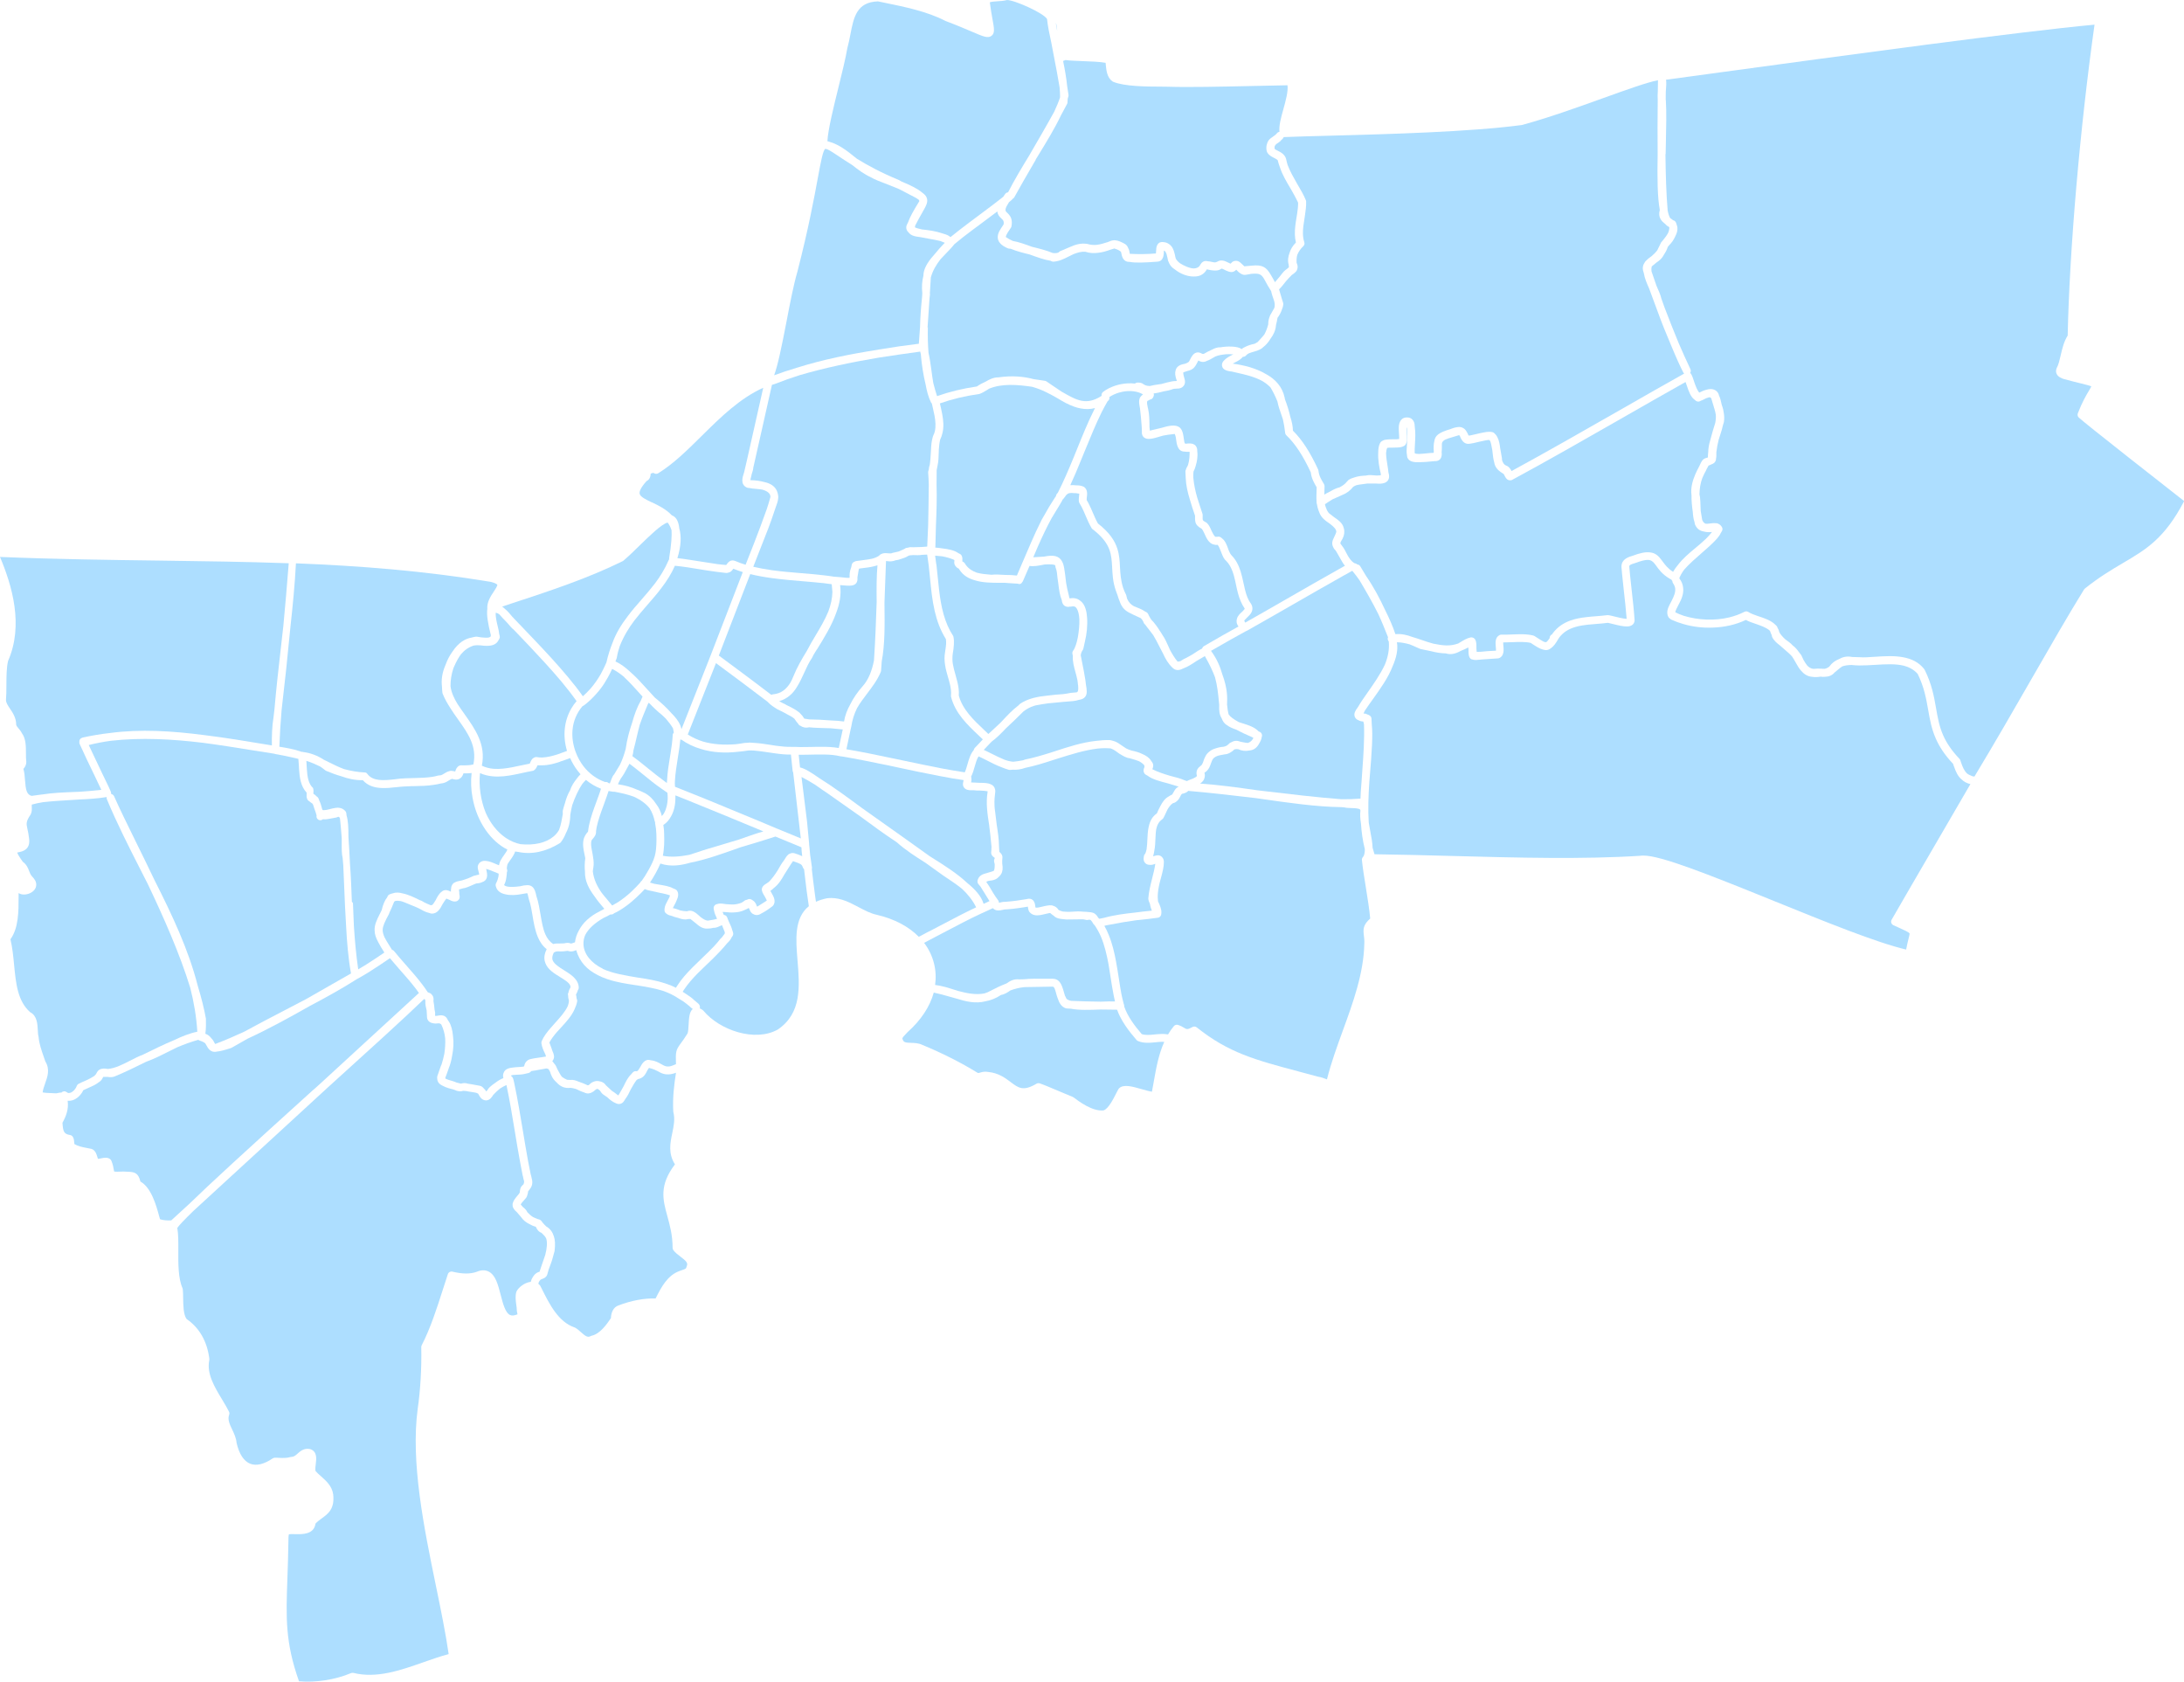<?xml version="1.0" encoding="UTF-8"?><svg id="b" xmlns="http://www.w3.org/2000/svg" width="559.74" height="430.9" viewBox="0 0 559.74 430.9"><g id="c"><path d="m172.51,186.68c-.47-.82-1.11-1.67-1.85-2.52-.26-.26-.52-.51-.78-.75l-.22-.21c-1.12-.87-2.17-1.88-3.18-2.94-.08-.06-.15-.12-.23-.18-.06.09-.11.19-.17.28-.76,1.79-1.49,3.54-2.11,5.33-.29,1.07-.55,2.16-.81,3.28-.25,1.08-.5,2.17-.8,3.25-.05.54-.15,1.05-.28,1.54,1.18.85,2.36,1.8,3.51,2.74.17.13.33.26.49.4,1.49,1.19,3.01,2.42,4.55,3.53.1.07.2.14.3.2,0-.24,0-.47.04-.7,0-.01,0-.02,0-.04.09-1.99.42-4,.74-5.94.04-.24.08-.48.12-.72.27-1.68.5-3.29.58-4.87.01-.26.12-.48.29-.65-.04-.17-.07-.33-.09-.46-.03-.18-.07-.38-.12-.57Z" fill="#addeff" stroke-width="0"/><path d="m170.19,208.36c.62-1.08.89-2.46.94-3.69,0-.55-.02-1.08-.08-1.55-.02,0-.03-.02-.05-.02-.47-.31-.93-.63-1.39-.96-1.67-1.13-3.27-2.45-4.84-3.73-.14-.12-.29-.24-.44-.36-.99-.79-2-1.6-3-2.35-.21.43-.45.85-.69,1.27-.43.86-.92,1.7-1.52,2.5-.28.49-.54.98-.75,1.49,1.8.26,3.46.74,4.94,1.4.62.24,1.24.51,1.88.83,0,0,.01,0,.02,0,1.22.64,2.19,1.65,2.92,2.78.74.97,1.26,2.03,1.49,3.14.22-.23.41-.48.58-.75Z" fill="#addeff" stroke-width="0"/><path d="m160.05,173.55c-.98-.83-2.01-1.57-3.16-2.15-.35.78-.74,1.53-1.15,2.26-.59,1.06-1.17,1.97-1.78,2.76-.35.47-.75.95-1.18,1.42-.89,1.01-1.83,1.91-2.83,2.69-.11.08-.22.17-.32.24-.1.07-.21.13-.32.16-1.5,1.73-2.38,3.86-2.58,6.14-.16,1.8.11,3.71.8,5.61.5,1.36,1.19,2.59,2.01,3.67,1.47,1.89,3.38,3.29,5.54,4.04.14-.03.3-.03.45.01.18.05.33.14.45.26.11.03.21.05.32.08.04-.11.08-.23.13-.34.2-.57.45-1.21.63-1.53.03-.05.06-.09.09-.13.1-.12.19-.24.28-.36.25-.43.51-.86.77-1.27.23-.37.46-.74.68-1.12.63-1.3,1.1-2.68,1.49-4.11,0-.02,0-.04,0-.06.34-2.39.94-4.59,1.67-6.72.53-1.93,1.2-3.83,2.22-5.61.14-.33.28-.66.42-.99-.33-.36-.68-.75-1.05-1.16-1.06-1.18-2.31-2.58-3.6-3.76Z" fill="#addeff" stroke-width="0"/><path d="m151.94,223.32c.25,2.03,1.06,3.74,2.3,5.5.44.57.92,1.14,1.41,1.71.42.49.84,1,1.24,1.5.43-.24.97-.54,1.44-.82,1.31-.84,2.5-1.81,3.53-2.77.81-.77,1.56-1.55,2.23-2.29.03-.07.07-.14.11-.2.08-.11.17-.19.28-.26.93-1.23,2.87-4.54,3.25-6.09.02-.08.04-.15.08-.21.15-.57.25-1.16.32-1.76.16-1.57.16-3.6,0-5.22-.05-.33-.1-.67-.15-.98l-.08-.48c-.01-.1-.02-.19,0-.28-.06-.09-.1-.2-.12-.31-.2-.99-.62-2.18-1.27-3.22-.94-1.2-2.37-2.24-4.11-3.01-1.6-.59-3.2-.93-4.99-1.27-.1.02-.21.03-.31.01-.38-.04-.76-.11-1.13-.18-.13.42-.27.85-.43,1.29-.27.78-.55,1.55-.83,2.31-.69,1.88-1.4,3.81-1.79,5.67-.07.34-.12.67-.16,1,.08.93-.46,1.55-.83,1.97-.11.12-.22.25-.29.36-.28.74-.14,1.61.11,2.88.1.49.2,1,.26,1.54.14.82.21,1.67.07,2.55-.08.36-.12.71-.14,1.05Z" fill="#addeff" stroke-width="0"/><path d="m188.68,190.69c.72-.08,1.41-.19,2.06-.31.03,0,.07-.01.11-.01.3-.02.6-.04.89-.05.07-.01.14-.02.21-.03.07-.01.14-.02.21-.01.4.02.8.04,1.19.08,1.4.08,2.77.3,4.11.51.5.08,1,.16,1.49.23,1.35.18,2.68.31,4.06.28h.62c.08,0,.16,0,.24,0,.42.03.83.04,1.26.05.84.01,1.77,0,2.73-.03.43,0,.86-.02,1.3-.03,1.56-.03,3.13-.03,4.68.14.38.04.76.09,1.13.16.02-.07.03-.15.05-.23l.44-2.04c.09-.41.18-.82.26-1.21l.27-1.28c-1.03-.11-2.08-.21-3.12-.3-.48-.02-.96-.03-1.44-.04-1.36-.04-2.74-.07-4.06-.21-.92.22-1.64.02-2.21-.38-.26-.08-.47-.27-.59-.52-.35-.38-.64-.8-.88-1.16l-.08-.12c-.51-.44-1.12-.76-1.82-1.12-.38-.2-.77-.4-1.17-.64-.23-.11-.46-.23-.69-.34-.48-.19-.92-.45-1.33-.74-.67-.42-1.31-.9-1.87-1.51h0c-4.31-3.3-8.89-6.7-13.23-9.91l-5.78,14.62c-.1.24-.19.47-.27.69l-1.18,2.98c1.25.8,2.55,1.38,3.86,1.79,2.46.73,5.31.96,8.59.69Z" fill="#addeff" stroke-width="0"/><path d="m170.01,211.42c.04.27.08.55.11.84.02.19.05.37.06.55,0,.02,0,.03,0,.05.01.25.02.51.03.77.02.49.03.98.03,1.48,0,.92-.03,1.87-.15,2.82-.05.49-.12.95-.21,1.35,1.98.41,4.3.25,6.77-.23.72-.21,1.44-.46,2.17-.7.87-.29,1.75-.59,2.64-.85,1.98-.61,4.1-1.23,6.25-1.87.47-.14.95-.28,1.43-.42,2.27-.81,4.46-1.58,6.5-2.17-.56-.24-1.17-.49-1.81-.76-.96-.4-1.93-.8-2.93-1.21-1.77-.73-3.55-1.46-5.31-2.2-3.55-1.46-7.11-2.91-9.77-3.98-.97-.39-1.88-.75-2.72-1.08,0,.17,0,.34,0,.52.02,1.86-.35,3.48-1.08,4.79-.48.91-1.14,1.72-2.03,2.29Z" fill="#addeff" stroke-width="0"/><path d="m239.73,140s0,.01,0,.02c0,.09-.01.19-.03.29.64.05,1.26.12,1.87.22,1.48.17,3.04.47,4.03,1.2.15.07.29.14.43.21.2.1.36.27.45.47.22.48.19.97.16,1.32,0,.04,0,.08,0,.13.23.08.45.24.57.43,0,0,0,0,0,0,.04.04.07.08.11.12.05.06.09.11.12.18.03.06.07.13.1.19.75.99,1.72,1.6,2.83,1.97,1.08.3,2.3.41,3.5.51l.26.02c.89-.11,2.2-.05,3.48.04,1.02,0,2.04.04,3.01.16l.16-.37s.02-.05.03-.08c.43-.99.86-1.99,1.29-3.01.69-1.61,1.38-3.24,2.09-4.85.84-1.93,1.69-3.82,2.78-5.98.13-.25.43-.76.81-1.4.7-1.28,1.44-2.53,2.23-3.72.15-.24.29-.46.42-.65.04-.06.06-.1.07-.12h.01s.08-.09.12-.14c0-.21.08-.42.22-.59l.1-.12c.06-.07.12-.15.18-.22,1.4-2.74,2.75-5.89,4.05-9.05.25-.62.5-1.24.75-1.85,1.43-3.54,2.89-7.18,4.63-10.62.03-.05.05-.1.08-.15-1.24.34-2.49.33-3.72.09-.55-.1-1.08-.25-1.61-.44-1.45-.51-2.85-1.27-4.16-2.09-1.95-1.11-4.04-2.29-6.63-3.01-3.83-.55-7.68-.88-11.01.48-.13.08-.26.16-.4.25-.63.4-1.29.81-1.99,1.07-.08.03-.15.05-.23.06-.03,0-.06,0-.08.01-3.56.51-6.82,1.29-9.93,2.39.03.11.05.22.08.33.18.79.37,1.6.52,2.43.3,1.6.46,3.27.05,4.88-.13.56-.32,1.11-.58,1.65-.19.81-.27,1.67-.34,2.55,0,.25-.02.5-.02.75-.03,1.12-.06,2.27-.32,3.44-.06.35-.12.71-.21,1.05,0,1.26-.02,2.47-.03,3.66.11,3.53-.01,7.08-.16,10.57-.04,1.83-.09,3.6-.14,5.31Z" fill="#addeff" stroke-width="0"/><path d="m210.8,149.4c-1.45-.16-3.04-.29-4.69-.43-2.68-.22-5.52-.46-8.31-.84-1.86-.25-3.71-.57-5.52-1.02l-8.05,20.87c1.95,1.44,8.67,6.4,13.43,10.05.09-.03.2-.06.31-.09.06-.02.12-.03.18-.03,2.06-.19,3.34-1.3,4.36-2.88.31-.52.59-1.11.85-1.78.87-2.17,2.13-4.35,3.44-6.49.67-1.31,1.46-2.64,2.23-3.93,1.21-2.03,2.43-4.08,3.28-6.18.61-1.65,1-3.32,1.03-4.99-.05-.63-.12-1.4-.18-1.96-.77-.12-1.56-.22-2.34-.31Z" fill="#addeff" stroke-width="0"/><path d="m143.49,195.2c-1.43.49-2.91.9-4.54.9-.39.02-.79.02-1.2,0,0,0,0,.01,0,.02-.08.19-.17.41-.3.62-.17.29-.41.57-.76.74-.02.01-.04.02-.07.03,0,0,0,0,0,0,0,0,0,0,0,0,0,0,0,0,0,0,0,0,0,0,0,0,0,0,0,0,0,0,0,0,0,0,0,0t0,0s-.03,0-.04.01c0,0,0,0,0,0,0,0,0,0,0,0,0,0,0,0,0,0,0,0,0,0,0,0,0,0,0,0,0,0-.02,0-.05.01-.07.01-.84.14-1.71.34-2.6.53-.67.15-1.35.29-2.04.43-1.85.37-3.79.63-5.7.43-1.07-.11-2.12-.36-3.15-.81-.33,3.27.16,6.93,1.46,10.14,1.16,2.65,2.91,4.91,5.09,6.41,1.2.82,2.49,1.38,3.83,1.65,3.49.36,6.57-.34,8.49-1.98.57-.48,1.04-1.04,1.4-1.68.47-1.23.7-2.58.94-3.99,0-.03,0-.06.01-.09,0-.2,0-.4-.02-.61,0-.1,0-.2.03-.29.14-.57.32-1.2.55-1.87.29-1.12.68-2.22,1.3-3.27,0,0,0,0,0,0,.34-1.09,1.01-2.12,1.69-2.96.32-.45.66-.85,1-1.17-.26-.29-.52-.6-.76-.92-.75-.97-1.39-2.06-1.91-3.23-.85.32-1.69.63-2.54.9Z" fill="#addeff" stroke-width="0"/><path d="m239.99,144.62c.13,1.11.24,2.23.35,3.33.42,4.23.85,8.59,2.55,12.43.38.85.82,1.68,1.34,2.48.07.11.12.22.14.35.13.68.15,1.33.1,1.98-.03.77-.15,1.5-.27,2.19-.07.53-.12,1.04-.1,1.53,0,.41.04.8.1,1.2.15.92.41,1.84.68,2.79.18.62.35,1.24.5,1.88.26,1.1.44,2.25.35,3.45.97,3.6,3.8,6.27,6.54,8.86.35.33.7.66,1.04.99l1.04-.96c.66-.61,1.34-1.23,2-1.86.16-.17.33-.35.5-.53,1.31-1.4,2.64-2.82,4.14-3.95.11-.11.21-.22.32-.32.05-.05.1-.1.16-.14.93-.62,1.92-1.04,2.95-1.35.18-.06.36-.11.54-.15,0,0,.02,0,.02,0,1.12-.29,2.28-.45,3.44-.57,1.57-.21,2.9-.31,4-.38.66-.08,1.3-.18,1.93-.31.04,0,.08-.01.12-.02l.69-.06c.27-.02.55-.04.8-.07.09-.05.16-.1.2-.15.19-.24.22-.79.15-1.6-.02-.09-.03-.17-.04-.23,0-.05-.01-.09-.02-.14,0-.12-.01-.24-.03-.37-.03-.2-.06-.41-.09-.64-.12-.63-.3-1.3-.49-1.99-.38-1.36-.78-2.83-.69-4.24l-.1-.53c-.06-.29.02-.58.2-.81.44-.55.88-1.84,1.18-3.35.26-1.49.45-3.2.4-4.65-.06-1.2-.29-2.25-.75-2.89-.06-.08-.13-.17-.21-.24-.17-.13-.41-.23-.8-.2-.27.07-.52.09-.74.07,0,0-.02,0-.03,0-.12.04-.25.07-.39.06-1.35-.07-1.54-1.27-1.6-1.78-.47-1.08-.69-2.55-.87-4.13-.17-1.05-.26-1.92-.34-2.65-.01-.12-.02-.23-.04-.34-.08-.44-.16-.8-.26-1-.05-.11-.09-.23-.1-.36-.01-.17-.04-.32-.09-.43-.03-.02-.06-.04-.1-.05-.42-.17-1.27-.19-2.55-.13-.16.03-.32.06-.48.09-1.17.23-2.38.47-3.42.28-.38.88-.79,1.82-1.23,2.82-.04.09-.07.17-.11.26-.03.07-.06.14-.09.21l-.31.72h-.03c-.31.54-.64.79-1.25.54-.33,0-.87-.03-1.88-.11-.44-.04-.94-.08-1.46-.11-.35,0-.7,0-1.06,0-2.2,0-4.57.01-6.66-.66-1.54-.44-2.97-1.22-3.92-2.76-.05-.07-.11-.15-.16-.23-.36-.14-.6-.35-.77-.58-.27-.31-.48-.77-.32-1.46-.02-.07-.05-.14-.11-.2-.92-.4-1.95-.7-3.07-.9-.69-.08-1.33-.13-1.71-.16-.02,0-.04,0-.06,0,.12.75.22,1.5.3,2.25Z" fill="#addeff" stroke-width="0"/><path d="m174.36,189.52c-.11,1.34-.32,2.69-.54,4.02-.04.26-.08.52-.12.78-.3,1.89-.61,3.82-.72,5.7,0,.01,0,.03,0,.04,0,.02,0,.04,0,.05-.01.21-.02.42-.03.63,0,.1.01.21.02.3.01.18.02.37.02.56.74.29,1.96.77,3.48,1.39,2.88,1.15,6.25,2.51,9.56,3.89,0,0,0,0,0,0,.12.05.25.1.37.16,2.88,1.18,5.76,2.37,8.15,3.36,1.55.64,3.05,1.27,4.51,1.9.02.01.05.02.07.03,0,0,.01,0,.02,0,0,0,.07.03.08.03l1.21.5c1.33.55,3.4,1.4,4.8,1.98-.47-4.16-1.73-15.06-1.96-16.92-.07-.12-.12-.26-.14-.41-.06-.61-.12-1.15-.17-1.64l-.26-2.52c-1.38.03-2.73-.12-4.06-.31-.61-.08-1.21-.17-1.8-.26-1.21-.18-2.44-.36-3.7-.47-.41-.02-.82-.03-1.23-.02-1.04.16-2.06.29-3.03.37-2.8.31-6.08.26-9.34-.76-1.81-.54-3.43-1.32-4.89-2.35-.1-.01-.19-.03-.28-.05Z" fill="#addeff" stroke-width="0"/><path d="m221.15,207.21c.16.12.32.23.48.35,2.91,2.06,6.11,4.32,9.24,6.55.05.04.11.07.16.1.04.03.08.06.12.1,0,0,0,0,0,0,2.48,1.76,4.91,3.5,7.13,5.09.23.14.46.29.68.43,3.13,1.97,6.33,3.98,8.93,6.42,1.95,1.58,3.61,3.35,4.2,5.35l1.51-.7c-.24-.36-.47-.73-.69-1.11-.21-.33-.41-.66-.61-.99-.35-.58-.69-1.13-1.02-1.63-.16-.21-.32-.41-.49-.59-.21-.22-.31-.53-.26-.83,0-.01,0-.03,0-.04,0-.1.03-.2.07-.29.32-1.07,1.32-1.46,2.14-1.65.32-.11.64-.2.93-.28.47-.13.82-.23,1.04-.36.19-.33.23-.86.22-1.7-.04-.17-.08-.36-.14-.58-.06-.24-.04-.49.07-.71.07-.15.09-.25.1-.3-.05-.03-.09-.07-.13-.1-.05-.04-.1-.07-.16-.12-.06-.04-.12-.09-.17-.14-.16-.15-.32-.33-.41-.57-.05-.15-.07-.3-.06-.46.05-.49.08-.98.08-1.48-.14-1.77-.37-3.68-.6-5.56-.43-2.76-.86-5.61-.41-8.39,0-.1.02-.19.02-.26-.33-.08-1.07-.14-1.98-.19-.01,0-.03,0-.04,0-.59,0-1.11,0-1.54-.08-.57.03-1.07.02-1.49-.08-.06,0-.11-.02-.17-.04-.2-.06-.36-.15-.5-.24-.11-.08-.21-.17-.3-.28-.36-.45-.34-.96-.25-1.35.02-.21.06-.39.09-.51,0-.03.02-.07.02-.11-.03,0-.06,0-.09,0-1.68-.22-3.76-.59-6.11-1.04-3.51-.66-7.02-1.41-10.44-2.14-.87-.19-1.75-.37-2.63-.56-4.24-.88-8.42-1.73-11.93-2.31-.11,0-.22,0-.32-.03-.67-.16-1.36-.27-2.06-.35-1.34-.13-2.8-.13-4.23-.11-.34,0-.69.02-1.03.02-.97.02-1.96.05-2.93.04-.17,0-.33,0-.49,0l.34,3.25c1.22.25,2.83,1.27,4.89,2.71,3.52,2.18,7.29,4.96,11.2,7.85Z" fill="#addeff" stroke-width="0"/><path d="m154.5,248.28c2.53,1.15,5.71,1.68,8.98,2.22.05,0,.1.02.15.02,2.27.34,4.58.71,6.83,1.46.99.31,1.92.68,2.77,1.14,0-.02.02-.03.02-.04.09-.14.17-.27.26-.41,1.12-1.76,2.52-3.32,4-4.8.82-.83,1.65-1.63,2.48-2.42,1-.95,2.01-1.92,2.97-2.93.59-.63,1.15-1.28,1.66-1.94.05-.06.1-.12.17-.17.06-.05.11-.09.17-.14.27-.34.53-.68.78-1.03.03-.14.03-.28,0-.43-.2-.52-.5-1.25-.69-1.71,0,0,0-.02-.01-.03-.19.09-.38.17-.57.24-.53.26-1.1.48-1.66.44-.46.13-.89.19-1.3.18-.01,0-.03,0-.04,0-.06.01-.12.02-.18.02-1.25.06-2.21-.7-3-1.4-.22-.17-.44-.34-.64-.51-.23-.19-.47-.38-.71-.56-.19.01-.39.02-.59.02-.87.25-1.75,0-2.53-.29-.63-.14-1.27-.34-1.9-.59-.49-.08-.83-.27-1.06-.47-.31-.16-.52-.46-.55-.81-.02-.21,0-.42.03-.63.07-.66.45-1.36.82-2.03.11-.21.27-.5.41-.78.01-.05.03-.09.04-.14.01-.06.03-.12.05-.17.04-.1.04-.15.04-.15,0,0,0-.01-.02-.02-.82-.29-1.74-.47-2.7-.67-.56-.11-1.14-.23-1.7-.37-.76-.14-1.46-.31-2.03-.56-.59.65-1.27,1.34-2.03,2.04-.88.83-1.84,1.65-2.9,2.41-.79.57-1.98,1.35-2.94,1.75-.03.04-.07.07-.11.1-.24.19-.53.25-.81.2l-1.11.58c-.22.1-.43.2-.64.3-2.33,1.33-3.91,2.8-4.73,4.4-.33.77-.48,1.58-.44,2.41.12,2.49,1.97,4.77,4.96,6.22Z" fill="#addeff" stroke-width="0"/><path d="m283.87,102.81c-.54.92-1.05,1.87-1.54,2.84-1.44,2.91-2.86,6.37-4.34,9.98-.32.77-.63,1.55-.95,2.32-.86,2.13-1.76,4.28-2.73,6.37.51-.04,1.04,0,1.54.05.6-.01,1.21.05,1.71.28.14.04.26.1.37.2.85.71.71,1.8.61,2.59,0,.04-.01.09-.02.14-.01.18-.02.35-.02.54.17.27.33.56.48.85.4.77.75,1.57,1.08,2.35l.02.05c.43.99.83,1.94,1.31,2.77,3.01,2.35,4.36,4.47,5,6.54.5,1.6.58,3.14.65,4.66,0,0,0,0,0,0,.09,1.65.2,3.35.8,5.27.19.56.43,1.15.74,1.74.05.09.08.19.1.29.05.29.11.55.18.77.45.99.98,1.5,1.76,1.94.24.11.51.21.79.32.63.24,1.33.51,1.98.98.14.07.28.14.42.21.21.11.38.29.47.51.06.14.12.27.18.4.13.19.24.4.35.62.08.13.17.26.26.4.85.87,1.54,1.83,2.16,2.83.24.34.47.69.68,1.06.67.96,1.15,2.06,1.62,3.11.12.26.23.52.35.78.57,1.06,1.18,2.06,1.92,2.96.21.01.45-.03.72-.11.11-.07.22-.14.31-.19.33-.22.68-.44,1.05-.58.53-.26,1.13-.61,1.75-.97,0,0,0,0,.01,0,.85-.57,1.67-1.12,2.46-1.49.06-.25.22-.47.46-.62,3.04-1.8,6.58-3.77,8.85-5.03,0-.01-.02-.03-.02-.04-.52-.72-.55-1.38-.37-1.95.2-.77.81-1.33,1.27-1.74.07-.07.14-.13.2-.19.39-.39.51-.57.52-.68-.41-.58-.74-1.2-1.01-1.83-.62-1.4-.94-2.91-1.25-4.4-.16-.76-.32-1.51-.52-2.23-.4-1.41-.95-2.7-1.96-3.74-.55-.45-.88-1.18-1.17-1.94-.08-.19-.15-.38-.22-.56-.25-.65-.47-1.23-.81-1.63,0,0,0,0,0,0-.42.06-.8,0-1.14-.12-1.12-.35-1.7-1.55-2.14-2.54-.03-.07-.07-.14-.1-.21-.21-.45-.43-.92-.65-1.2-1.06-.6-1.5-1.09-1.67-1.79-.03-.11-.05-.23-.06-.36-.04-.3-.04-.65-.03-1.05v-.19c-.52-1.51-.98-2.88-1.35-4.21-.54-1.78-.97-3.56-1.04-5.44-.04-.54-.07-1.1-.08-1.68,0-.21.06-.42.18-.59,0,0,0,0,0-.01,0,0,0,0,0,0,.02-.17.08-.33.18-.46.12-.17.23-.4.33-.68.32-1.05.41-2.34.39-3.31-.48.03-.89.02-1.26-.05h-.05c-1.77,0-2.01-1.96-2.16-3.13-.01-.12-.03-.26-.05-.41-.06-.33-.15-.67-.29-.98-1.2.11-2.19.27-3.01.43-.2.06-.39.12-.55.16-2.01.6-3.46,1.04-4.35.28-.22-.19-.58-.62-.51-1.38-.02-.39-.03-.77-.04-1.16-.02-.22-.03-.45-.05-.7-.08-1.01-.18-2.38-.4-4.19-.06-.26-.11-.53-.14-.8-.23-1.31.02-2.02.61-2.51.09-.1.19-.19.3-.28-.01,0-.02-.01-.03-.02-1.48-.84-3.38-1-5.18-.65-.32.06-.64.14-.95.23-.89.26-1.73.65-2.46,1.13.09.38-.05.78-.38,1.03-.02.01-.04.03-.05.04Z" fill="#addeff" stroke-width="0"/><path d="m355.42,123.4c-.13.13-.3.24-.5.31-.61.26-1.38.26-2.14.2-.38,0-.75,0-1.12,0-.44,0-.88,0-1.31,0-.38.07-.77.12-1.15.16-.54.07-1.1.13-1.58.26-.29.11-.56.25-.81.42-.73.93-1.69,1.65-2.71,2.04-.47.23-.96.44-1.44.65-.39.17-.78.34-1.15.51-.68.41-1.35.86-1.93,1.25h0c.02.12.05.23.07.34.07.27.17.54.29.81.02.06.04.11.06.17,0,0,0,.02,0,.03.15.33.34.64.58.93.33.27.67.53,1,.78.16.12.32.24.49.37.94.64,1.97,1.37,2.29,2.56.13.34.17.67.17.98.04.76-.21,1.63-.89,2.63-.08.22-.12.36-.11.48.15.19.28.38.42.58.48.59.85,1.31,1.2,2,.11.2.21.41.32.6.47.77.96,1.42,1.61,1.83.07.02.14.04.22.06.2.03.39.13.53.27.05.01.11.03.16.04.27.06.5.22.64.46.5.82,1,1.65,1.5,2.49,1.89,2.73,3.49,5.73,4.85,8.67,1.1,2.2,2.03,4.31,2.65,6.22,1.56-.14,2.98.2,4.32.71.84.24,1.66.52,2.48.8.95.33,1.92.66,2.91.92,2.53.51,4.26.71,6.39-.04.19-.11.39-.23.6-.36.8-.48,1.62-.99,2.52-1.18.15-.04.31-.04.46-.01,1.11.21,1.1,1.53,1.09,2.92h0c.02.18.03.33.04.47,0,.1.02.21.03.31.35,0,.75-.02,1.18-.04.86-.09,2.07-.21,3.76-.27,0,0,0-.01,0-.02.02-.26-.02-.69-.05-.97-.09-1.02-.22-2.41.99-3.02t0,0c.1-.05.21-.08.32-.1.05,0,.11,0,.16,0,.01,0,.02,0,.04,0,.79.03,1.67,0,2.59-.04,1.9-.08,3.86-.16,5.54.28.11.03.21.07.3.13l.49.32c.67.43,1.31.84,1.78,1.08.28.13.51.19.66.15.08-.02.16-.06.24-.13.19-.19.44-.52.7-.89,0-.3.1-.6.35-.81.01-.01.08-.06.09-.07.04-.03.09-.04.13-.06h0s0,0,0,0c.01,0,.03-.01.04-.02.03-.05.06-.1.08-.14.02-.04.05-.08.08-.12,1.26-1.69,2.83-2.68,4.54-3.29,1.29-.47,2.66-.71,4.05-.87.83-.1,1.67-.17,2.5-.23.96-.08,1.96-.16,2.9-.28,0,0,.01,0,.02,0h0c.05,0,.11,0,.17,0,.08,0,.17.01.27.03.34.05.79.16,1.45.33.7.17,2.15.54,2.94.57.04,0,.08,0,.12,0-.18-2.34-.43-4.62-.68-6.83-.17-1.55-.34-3.04-.48-4.53-.06-.67-.12-1.32-.17-1.95-.03-1.22.68-2.08,2.12-2.6.18-.07.38-.13.59-.18,2.02-.78,3.43-1.05,4.52-.93,1.49.12,2.29.93,3.12,2.07.08.1.16.21.24.32.63.85,1.34,1.8,2.65,2.6.3-.56.7-1.13,1.19-1.71,1.28-1.7,2.93-3.07,4.54-4.41.4-.34.8-.67,1.19-1,.48-.42.98-.87,1.45-1.31.58-.56,1.12-1.15,1.59-1.78-.78.09-1.47.05-2.07-.12-.86-.13-1.73-.56-2.26-1.75-.03-.07-.06-.15-.07-.23-.03-.15-.05-.3-.08-.45-.27-.78-.38-1.67-.44-2.59-.2-1.39-.35-2.84-.33-4.3-.25-1.82.25-3.63.97-5.33.13-.33.29-.67.46-.99.2-.41.41-.81.62-1.21,0-.02.02-.04.02-.05.21-.47.43-.97.8-1.43.02-.03.04-.05.07-.08,0,0,0,0,0,0h0s0,0,0,0c0,0,0,0,0,0,0,0,0,0,0,0,0,0,0,0,0,0,0,0,0,0,0,0,0,0,0,0,0,0,0,0,0,0,0,0h0s0,0,0,0h0c.37-.34.82-.46,1.19-.55.02,0,.05-.01.07-.02,0,0,0,0,0,0,0-.47.04-.94.09-1.41,0-.2,0-.4.03-.62.1-1.04.35-2.02.64-2.97.32-1.26.71-2.51,1.09-3.73l.03-.09c.14-.71.21-1.41.15-2.12-.08-.54-.23-1.09-.39-1.64-.02-.04-.03-.08-.05-.12-.03-.07-.05-.13-.06-.2,0-.04-.01-.07-.02-.11-.06-.18-.12-.37-.17-.55-.16-.51-.33-1.04-.47-1.56-.1-.16-.18-.23-.24-.26-.1-.05-.25-.05-.45,0-.34.08-.85.28-1.57.68-.14.07-.28.12-.41.16-.07.03-.13.07-.2.11-.33.18-.74.15-1.06-.07-.14-.1-.28-.21-.4-.34-.93-.67-1.45-2.09-1.93-3.54-.06-.16-.11-.32-.17-.48-.06-.16-.11-.32-.17-.47-4.97,2.79-10,5.66-14.91,8.47-.21.12-.43.24-.64.37-9.44,5.4-20.13,11.52-28.86,16.22-.12.07-.26.11-.4.12-.82.08-1.24-.53-1.45-.96-.07-.12-.12-.24-.18-.34-.04-.08-.09-.19-.15-.29l-.04-.03c-1.04-.66-2.19-1.39-2.43-3.08-.22-.8-.31-1.66-.4-2.47-.02-.2-.04-.4-.07-.6-.17-.96-.34-1.79-.51-2.22-.06-.11-.12-.21-.18-.3,0,0,0,0,0,0-.04-.02-.1-.04-.19-.04-.23,0-.53.05-.85.11-.39.07-.84.18-1.27.27-.2.04-.41.09-.63.14-.02,0-.05.01-.07.02-.82.2-1.53.37-2.05.42-.48.09-1.28.07-1.91-.76-.27-.33-.43-.69-.53-.94-.03-.08-.08-.19-.12-.28-.08-.13-.15-.18-.19-.2-.02,0-.04,0-.06,0-.56.18-1.08.33-1.55.47-1.64.48-2.46.71-2.78,1.51-.04.2-.03.45-.03.75,0,.45.01,1.01-.06,1.69.01.1.02.2.03.31,0,.05,0,.1,0,.15-.01.3-.05,1.08-.7,1.5-.06.04-.13.08-.2.11-.16.07-.36.13-.59.15-.09.01-.19,0-.28,0-.01,0-.03,0-.05,0-1.65.18-2.92.27-3.88.28-1.45.06-2.64-.14-3.09-1.15-.03-.06-.05-.13-.06-.19-.04-.18-.07-.38-.08-.6-.13-.64-.07-1.4,0-2.32.08-1.13.18-2.52.04-4.33-.03-.15-.06-.3-.1-.43-.03.3-.02.71,0,1.08.01.17.02.34.03.47.04.58.08,1.15.04,1.66-.03.55-.14,1.02-.43,1.39-.07.09-.15.16-.25.22-.51.33-1.2.42-1.95.44-.41.02-.84.03-1.27.03-.37,0-.83,0-1.13.04-.18.29-.28.77-.32,1.38.02.98.2,2.16.36,3.12.1.65.2,1.27.25,1.84.28.81.23,1.55-.2,2.1-.08.1-.16.19-.25.26Z" fill="#addeff" stroke-width="0"/><path d="m237.8,83.88c-.05,2.27,0,4.44.17,6.51.33,1.46.54,3.02.75,4.54.14,1.06.29,2.15.47,3.19.28,1.15.61,2.28.97,3.39,3.21-1.14,6.56-1.95,10.21-2.48.72-.5,1.46-.9,2.22-1.22.97-.59,2.09-1.13,3.27-1.11,3.6-.51,6.55-.22,9.04.45.59.09,1.18.18,1.76.26l1.15.17c.14.02.28.07.4.16.49.33.99.67,1.51,1.03.77.53,1.55,1.07,2.33,1.57.08.04.15.09.23.13,3.67,2.1,6.14,3.51,10.06.96-.08-.36.05-.76.36-1,.87-.68,1.95-1.22,3.11-1.6.49-.16.99-.29,1.5-.39,1.19-.23,2.42-.29,3.55-.15.16-.14.35-.21.55-.25h0s.07-.01.11-.01c.56-.05,1.13.17,1.14.17.09.04.18.08.25.15.03.02.06.04.08.06.14.07.28.15.4.22.03.02.07.04.1.06.36.15.76.21,1.18.22,0,0,.01,0,.02,0,.74-.2,1.53-.31,2.3-.42.23-.03.46-.07.69-.1.14-.04.28-.08.43-.12.68-.19,1.37-.37,2.05-.5.24-.06.48-.09.72-.11.21-.02.42-.04.63-.04.03,0,.07,0,.1,0,0-.01,0-.03,0-.04-.44-1.21-.53-2.04-.3-2.71.31-1.24,1.61-1.51,2.29-1.64.06-.01.11-.02.17-.04.31-.11.62-.25.91-.47.06-.08.13-.19.19-.31.04-.09.09-.18.13-.26.17-.33.35-.71.6-1.03.25-.34.55-.62.97-.75.29-.09.74-.14,1.26.14.04.02.07.04.1.06.19.12.37.15.61.1.66-.38,1.34-.77,2.09-1.08.66-.35,1.39-.64,2.2-.6.03,0,.07,0,.1-.01.48-.1,1.72-.24,2.95-.16.88.05,1.76.21,2.33.61,0,0,.02.01.02.02.3-.27.68-.47,1.08-.64.67-.33,1.43-.56,2.09-.68.05-.02.1-.03.15-.05.28-.13.55-.28.8-.45.16-.18.32-.36.48-.53.44-.48.85-.93,1.2-1.38.41-.72.74-1.58,1.01-2.59,0-.04,0-.08,0-.12,0-.82.19-1.5.45-2.09.03-.13.09-.25.17-.35.15-.3.32-.58.48-.85.17-.29.34-.56.47-.84.16-.56.11-1.09-.04-1.71-.03-.08-.06-.16-.08-.24-.28-.81-.58-1.65-.71-2.36-.02-.03-.04-.05-.06-.08-.6-.93-1.04-1.73-1.39-2.38-.14-.26-.26-.49-.38-.69-.74-1.2-1.23-1.41-3.21-1.26-.38.06-.81.13-1.3.23-.56.15-1.06-.03-1.48-.31-.44-.25-.78-.61-1.04-.89-.02-.03-.05-.06-.08-.09-.04.04-.07.08-.12.12-.07.09-.17.17-.27.22-.28.2-.67.33-1.17.24-.12-.02-.23-.04-.34-.08-.42-.11-.8-.31-1.1-.47-.11-.06-.27-.15-.42-.21-.14-.06-.27-.1-.35-.1-.6.47-1.27.54-1.89.49-.65-.02-1.29-.16-1.82-.29-.02,0-.04,0-.06-.01-.48.91-1.25,1.51-2.24,1.74-.34.08-.69.1-1.05.1-.17,0-.33,0-.5-.01-1.51-.1-3.1-.78-4.32-1.74-.25-.17-.47-.33-.67-.49-.48-.41-.78-.91-.98-1.42-.06-.12-.12-.24-.16-.36-.03-.07-.05-.15-.06-.22-.01-.09-.02-.17-.04-.25-.04-.18-.08-.36-.12-.53-.07-.32-.13-.58-.2-.79-.16-.42-.33-.66-.52-.79-.04-.02-.08-.04-.13-.05,0,.12-.01.25-.02.34-.02.56-.06,1.31-.43,1.84-.24.37-.63.64-1.24.67-3.56.27-5.74.32-7.07.06-.16,0-.31-.02-.46-.03-.07,0-.14-.02-.2-.03-1.14-.32-1.36-1.47-1.5-2.16-.02-.09-.04-.21-.07-.32-.21-.27-.67-.57-1.72-.9-.34.1-.67.21-1.01.31-.01,0-.02,0-.03.01-.94.35-2.01.67-3.15.79-1.03.13-2.1.1-3.24-.27-1.04-.08-2.02.21-3.03.61-.39.18-.79.38-1.19.58-.63.32-1.28.65-1.95.9-.19.08-.39.15-.6.2-.44.13-.9.22-1.37.25-.17.01-.34-.02-.49-.09-.11-.05-.21-.1-.32-.15-1.58-.24-3.42-.91-5.31-1.6-1.65-.4-3.32-.82-4.88-1.47-.13-.02-.25-.03-.37-.03-.12,0-.23-.03-.34-.08-.7-.29-1.59-.74-2.13-1.49-.05-.06-.1-.12-.14-.18-.73-1.24-.13-2.47.48-3.41.22-.35.46-.7.7-1.06v-.02c.08-.58-.02-.88-.24-1.15-.09-.1-.19-.19-.31-.3-.61-.55-1.01-1.11-1.07-1.84-1.32,1.01-2.66,2-3.97,2.97-1.57,1.16-3.18,2.35-4.75,3.57-.86.67-1.63,1.29-2.25,1.82-.01.01-.03.02-.04.03-.57.75-1.35,1.55-2.17,2.4-.45.46-.91.95-1.36,1.43-1.16,1.48-2.04,3-2.5,4.69-.08,1.34-.16,2.69-.25,4.05,0,.05.01.09.02.14.01.08.01.17,0,.25-.04.32-.07.64-.11.95-.16,2.48-.33,4.98-.5,7.45Z" fill="#addeff" stroke-width="0"/><path d="m316.14,90.81c-.34-.04-.72-.06-1.1-.06-.61-.01-1.15.04-1.63.12,0,0,0,0-.01,0-.07.02-.13.04-.2.04-.01,0-.03,0-.04,0,0,0-.01,0-.02,0-.07.02-.14.02-.21.03-.5.08-.97.22-1.43.4-.2.11-.4.23-.61.35-.46.27-1,.59-1.58.78-.02.01-.04.02-.06.03-.03.02-.08.04-.11.06-.85.38-1.55.1-2.01-.18-.09.15-.19.35-.26.49-.09.17-.17.34-.27.51-.13.24-.27.46-.44.65-.48.65-1.21.89-1.83,1.03-.15.05-.29.1-.42.14-.21.07-.51.16-.65.24,0,0,0,.01,0,.02,0,.05,0,.11,0,.16-.02.18.09.58.17.88.04.15.08.31.12.47.24.71.21,1.31-.1,1.78-.05.07-.1.14-.16.2-.36.44-.91.65-1.65.63h0c-.1,0-.19.01-.28.02-.11,0-.22.01-.32.02-.12.01-.23.03-.35.05-.82.33-1.69.5-2.56.64-.81.22-1.64.42-2.47.51.05.13.07.26.07.4,0,.18-.06.35-.16.5,0,.02-.01.04-.02.06-.13.31-.4.53-.73.59-.01,0-.03,0-.04,0-.2.12-.38.21-.54.29-.06.03-.13.06-.19.1-.09.19-.09.49-.05.82.02.11.05.23.08.36,0,.03.01.07.02.1.01.08.02.16.03.24.05.2.09.37.12.49.31,1.35.33,2.74.35,4.09,0,.19,0,.37,0,.56.03.38.06.71.1.93.23-.04.57-.13.87-.21.53-.14,1.18-.3,1.99-.47,1.93-.57,3.71-.99,4.8-.12.07.05.13.12.18.19.49.54.67,1.36.78,2.11.04.23.07.46.1.67.07.5.14,1.01.3,1.13.02.01.06.04.13.06.08-.02.18-.03.28-.04.34-.03.91-.09,1.44.04.07.01.14.03.2.06.47.17.88.53,1.04,1.23.01.05.02.1.02.15.01.16.02.34.02.54.17,1.17-.05,2.59-.41,3.71-.14.52-.32,1.01-.56,1.45-.05.53-.06,1.05-.04,1.56.15,1.71.49,3.31.96,4.98.21.7.45,1.4.68,2.11.23.7.47,1.42.7,2.15.04.11.06.22.05.34v.41c-.02.92-.03.96.76,1.4.04.02.08.04.12.06.07.04.14.09.2.14.52.48.84,1.19,1.17,1.95.02.04.04.09.06.13.45.93.72,1.34.98,1.48.18-.02.36-.03.52-.02.29-.08.59-.02.84.15.14.1.27.21.39.32.78.62,1.17,1.72,1.47,2.55.06.17.12.35.19.52.2.49.42.93.73,1.25.54.55.97,1.15,1.32,1.77.42.75.73,1.53.98,2.32.3.97.52,1.96.73,2.94.28,1.29.54,2.53.99,3.66.24.57.52,1.11.89,1.6.07.11.13.22.18.33.04.06.08.13.1.21.46,1.3-.33,2.22-1.01,2.86-.08.08-.16.15-.23.22-.49.47-.68.69-.72.84.03.08.11.23.21.39.01.02.02.03.03.05,0,0,0,.01.01.02,1.88-1.06,3.76-2.13,5.64-3.21,1.57-.9,3.21-1.84,4.88-2.8,4.52-2.6,9.18-5.27,13.41-7.65.54-.31,1.08-.61,1.63-.91-.4-.47-.72-1.01-1.02-1.55-.2-.34-.4-.68-.58-1.02-.27-.48-.53-.95-.81-1.37-.06-.07-.13-.14-.19-.2-.04-.04-.08-.08-.12-.13-.13-.17-.23-.34-.3-.52-.01-.02-.02-.04-.03-.06-.42-.88-.12-1.69.12-2.15.1-.25.21-.47.31-.67.21-.44.37-.77.41-1.05-.04-.64-.57-1.2-1.65-2.04-.01,0-.03-.02-.04-.03-1.01-.68-2.25-1.53-2.71-2.97-.16-.37-.29-.76-.39-1.14-.09-.34-.16-.67-.21-.99-.06-.14-.1-.32-.06-.51-.05-.57-.05-1.12-.04-1.67,0-.45.02-.89.04-1.32,0-.24.02-.48.02-.72-.3-.5-.59-1-.83-1.52-.33-.69-.58-1.43-.68-2.31-1.99-4.29-4.04-7.4-6.26-9.49-.18-.17-.29-.41-.31-.66-.12-1.15-.32-2.3-.57-3.43-.14-.42-.29-.85-.44-1.29-.37-1.06-.75-2.15-.97-3.3-.52-1.3-1.12-2.52-1.79-3.61-.61-.62-1.31-1.16-2.07-1.61-2.02-1.12-4.47-1.67-6.39-2.1-.54-.12-1.02-.23-1.45-.34-.12-.02-.23-.03-.35-.04-.5-.07-1.97-.26-2.15-1.43-.09-.56.15-1.08.75-1.59.47-.45,1.21-.88,2.19-1.37Z" fill="#addeff" stroke-width="0"/><path d="m225.79,171.92c0,.11-.03.22-.08.32-.88,2.07-2.22,3.83-3.51,5.53-.93,1.23-1.83,2.42-2.55,3.69-.75,1.52-1.24,3.1-1.48,4.76-.01.09-.04.18-.07.25l-1.17,5.5s0,0,0,0c0,0,0,.02,0,.02,3.74.63,7.51,1.4,11.21,2.19,1.2.25,2.4.5,3.59.75,3.34.7,6.57,1.38,9.41,1.93,2.02.38,4.03.73,6.04,1.03.03,0,.05,0,.08.01.13-.27.25-.58.35-.9.12-.37.24-.77.35-1.17.37-1.29.74-2.61,1.58-3.6.01-.04.03-.08.04-.12.04-.17.13-.33.26-.47.31-.31.69-.72,1.08-1.14,0,0,.01-.01.02-.02.32-.34.64-.69.95-1.02-.32-.3-.64-.61-.96-.91-3-2.83-6.11-5.76-7.18-9.99,0,0,0-.02,0-.03,0-.03-.02-.07-.02-.1,0,0,0,0,0,0,0,0,0,0,0,0,0,0,0,0,0,0,0,0,0,0,0,0h0s0,0,0,0c0-.07,0-.14,0-.21.09-1-.05-1.98-.29-2.98-.13-.56-.3-1.13-.47-1.71-.29-1.01-.59-2.04-.75-3.12-.17-1.07-.22-2.17,0-3.34,0,0,0,0,0-.01.02-.19.05-.37.08-.55.07-.51.15-1,.18-1.48.02-.42,0-.84-.05-1.27-1.42-2.25-2.29-4.69-2.87-7.19-.65-2.78-.93-5.63-1.2-8.44-.11-1.08-.21-2.17-.34-3.26-.11-.93-.24-1.86-.39-2.77-.41.03-.83.05-1.26.06-.76.13-1.54.1-2.29.07-.02,0-.04,0-.07,0-.3.02-.6.04-.89.07-.11.04-.23.08-.34.13-.54.35-1.14.58-1.73.75-.46.17-.95.32-1.49.37-.26.11-.51.18-.76.22-.54.12-1.04.06-1.43.01-.1-.01-.19-.02-.27-.03,0,0-.01,0-.02,0-.14,3.35-.25,6.43-.35,9.39-.01.39-.03.78-.04,1.17,0,.23,0,.47,0,.7.06,5.02.12,10.15-.71,14.48-.05.8-.11,1.62-.17,2.44Z" fill="#addeff" stroke-width="0"/><path d="m209.36,166.4c-.28.45-.56.9-.83,1.35-.12.23-.24.47-.35.7-.02.05-.05.1-.08.15-.77,1.1-1.37,2.41-2,3.8-.53,1.16-1.08,2.37-1.77,3.48-1.13,1.96-2.66,3.21-4.63,3.79h0c.32.2.66.38,1.01.56.06.02.12.04.18.06.1.03.2.07.29.13.12.08.24.16.37.23.05.02.1.05.14.07,1.11.54,2.25,1.1,3.21,1.89.07.06.13.13.19.2l.02.03c.38.36.72.78,1.02,1.3.41.08.83.15,1.27.2,1.61.01,3.56.11,5.56.27,1.14.04,2.28.11,3.36.27.26-1.6.82-3,1.55-4.31.81-1.65,1.89-3.23,3.25-4.77,1.47-1.63,2.34-3.9,2.87-6.55.35-5.2.52-10,.69-14.97-.04-3.35-.05-6.55.21-9.44-.29.1-.59.19-.88.26-1.02.26-2.07.38-3.06.5-.11.01-.23.03-.34.04-.14.02-.28.05-.42.07-.04.07-.07.15-.1.21-.12.65-.2,1.17-.27,1.61-.02.16-.05.3-.07.44h0c.03.5.06,1.12-.45,1.61-.27.25-.58.4-1.09.46-.33.05-.72.05-1.2.02-.46-.02-1.02-.07-1.7-.13.35,2.48-.14,4.87-1.01,7.14-1.14,3.22-3.05,6.31-4.92,9.34Z" fill="#addeff" stroke-width="0"/><path d="m131.43,158.15c.06.07.12.14.18.21.49.51.98,1.04,1.48,1.56.03.02.06.05.09.08l1.4,1.47c.78.82,1.63,1.71,2.53,2.65,2.87,3.02,5.83,6.21,8.5,9.42,1.41,1.69,2.71,3.34,3.77,4.87.67-.59,1.38-1.29,2.01-2.01.95-1.1,1.82-2.34,2.59-3.69.47-.86.95-1.83,1.44-2.95,0,0,0-.01,0-.02.42-1.82.93-3.44,1.52-4.91.92-2.59,2.35-4.86,3.97-6.97,1.09-1.46,2.24-2.78,3.38-4.07.05-.06.1-.12.15-.18,1.2-1.38,2.37-2.74,3.44-4.13,1.3-1.73,2.49-3.63,3.51-5.98.03-.07.06-.13.1-.18-.01-.09,0-.18,0-.28.62-3.68.71-5.87.62-7.18-.23-.75-.57-1.39-.99-1.95-1.46.26-4.92,3.65-7.08,5.76-1.4,1.38-2.86,2.8-4.24,3.98-.06.05-.13.1-.21.14-8.95,4.43-18.9,7.7-28.53,10.86-.79.26-1.58.52-2.37.78.22.14.41.31.6.49.78.61,1.47,1.45,2.11,2.23Z" fill="#addeff" stroke-width="0"/><path d="m54.14,266.02c.45.44.67.87.83,1.2.05.1.12.24.16.28.01,0,.03,0,.07,0,.06-.02.13-.04.23-.09,2.41-.92,4.79-1.94,7.15-3.04,3.32-1.83,6.74-3.6,10.09-5.34,1.92-1,3.87-2,5.8-3.03,1.61-.91,3.21-1.83,4.8-2.74,2.23-1.28,4.46-2.56,6.69-3.82-.71-3.95-1.04-8.01-1.25-12.04-.23-3.53-.37-7.05-.51-10.51-.07-1.71-.14-3.43-.22-5.17-.05-.63-.1-1.25-.16-1.87-.26-.92-.25-2.4-.24-4.25,0-.23,0-.49,0-.78-.12-1.72-.27-3.43-.45-5.13-.07-.17-.16-.3-.26-.38-.07,0-.15,0-.24,0-.07.02-.15.05-.24.1-.08.04-.16.06-.24.08-.67.13-1.25.24-1.75.32-.53.11-1.09.18-1.63.11-.18.16-.42.26-.67.26-.03,0-.05,0-.08,0-.38-.03-.71-.28-.85-.64-.08-.19-.07-.39-.03-.58,0-.01-.01-.02-.01-.03-.08-.24-.15-.51-.23-.78-.11-.26-.21-.56-.32-.9-.1-.31-.21-.65-.34-1.05-.06-.11-.12-.2-.18-.29l-.05-.03c-.31-.2-.55-.38-.74-.56-.14-.07-.26-.16-.36-.28-.31-.4-.35-.86-.33-1.28-.01-.19-.01-.41,0-.66-1.53-1.63-1.8-3.91-1.94-6.06-.02-.26-.03-.51-.04-.76-.03-.64-.07-1.25-.13-1.82-.22-.06-.46-.12-.71-.18-.83-.19-2.11-.47-3.2-.69-.61-.12-1.26-.24-1.96-.36-.08-.02-.16-.04-.24-.07-.01,0-.03-.01-.04-.02-1.94-.3-3.9-.61-5.88-.93-4.11-.66-8.27-1.33-12.41-1.87-7.91-.96-15.83-1.4-23.6-.52-1.92.26-3.82.62-5.69,1.09.79,1.69,2.27,4.8,3.5,7.38.02.04.04.08.06.12,1.29,2.66,1.97,4.06,2.12,4.49h-.02c.06.2.1.39.1.56.32.06.6.26.74.58,1.39,3.15,3.32,7.07,5.55,11.61,1.53,3.1,3.19,6.47,4.87,10,4.4,8.71,8.65,17.63,11.03,26.99.89,2.93,1.62,5.77,2.1,8.47h-.02c.02.51.06,2.49-.14,3.78.7.24,1.17.68,1.51,1.13Z" fill="#addeff" stroke-width="0"/><path d="m196.32,226.46c.08-.05.17-.09.23-.14.04-.04.11-.09.16-.12.11-.07.22-.14.33-.22.85-.83,1.59-1.89,2.29-2.98.02-.03.04-.06.05-.1.45-.8.92-1.64,1.53-2.41,0,0,0,0,0,0,.06-.09.12-.18.18-.27.03-.05.06-.1.09-.15.19-.31.41-.69.74-.99.11-.13.24-.23.4-.29,0,0,0,0,.01,0,.12-.07.26-.12.41-.16.4-.1.81-.05,1.23.13.44.12.88.3,1.29.49.11.04.23.09.34.14-.11-.85-.18-1.61-.2-2.28l-5.82-2.4c-.34-.14-.63-.26-.84-.35-2.82.93-5.92,1.85-8.98,2.76-.21.07-.41.15-.62.22-4.1,1.46-8.28,2.96-12.15,3.7-2.49.72-5.05,1.13-7.74.24-.64,1.56-1.78,3.56-2.66,4.87.35.12.7.22,1.07.31.39.07.8.14,1.16.2,1.4.23,2.75.44,3.68.97.2.07.4.15.59.24.17.08.31.2.42.35.51.76.3,1.63-.08,2.47-.16.45-.39.87-.6,1.25-.14.25-.29.52-.39.76,0,0,.01,0,.02,0,.57.09,1.12.3,1.65.5.09.03.18.07.27.1.56.12,1.12.19,1.65.21.61-.22,1.15-.19,1.65.05,0,0,.01,0,.02,0,.63.31,1.17.79,1.68,1.27.07.06.13.12.2.18.66.5,1.21.83,1.8.9.29-.06.57-.1.85-.14.55-.09,1.03-.16,1.48-.31.02,0,.04-.02.06-.03-.41-.86-.67-1.53-.76-2.07-.07-.27-.11-.5-.11-.7,0-.51.39-.94.9-.99.53-.23,1.2-.14,1.9-.04.17.02.35.05.54.07.01,0,.03,0,.04,0,.6.04,1.17.08,1.71.07.64-.04,1.33-.17,2.05-.45.25-.13.49-.29.73-.49.11-.09.24-.16.37-.2.11-.03.22-.06.33-.08,0,0,.01,0,.02-.01.27-.18.6-.23.91-.12.23.08.43.21.6.35.61.38.85,1.07.95,1.38.03.06.06.11.09.16.04-.01.09-.03.14-.05.6-.4,1.04-.66,1.41-.89.37-.23.76-.46.94-.6-.08-.22-.28-.61-.51-1.03-.03-.05-.06-.09-.08-.13-.41-.67-.76-1.25-.68-1.87.02-.16.08-.32.17-.45.17-.31.48-.59.92-.84Z" fill="#addeff" stroke-width="0"/><path d="m145.72,254.08c.12-.38.3-.74.49-1.07.01-.11,0-.21-.01-.3-.09-.45-.52-.9-1.1-1.33-.47-.35-1.02-.69-1.59-1.04-1.48-.91-3.15-1.93-3.74-3.57-.07-.18-.13-.37-.17-.56-.2-.93-.03-1.94.51-2.99-1.03-.8-1.73-1.86-2.24-3.05-.75-1.74-1.09-3.75-1.4-5.63-.11-.68-.22-1.34-.35-1.96-.16-.77-.34-1.49-.57-2.14-.07-.24-.12-.47-.17-.7-.03-.15-.08-.37-.13-.56-.05-.16-.09-.26-.13-.32-.52.1-1.07.19-1.62.27-1.04.21-2.7.36-4.09,0-.53-.12-1-.31-1.39-.6-.46-.34-.77-.79-.91-1.33-.02-.07-.04-.14-.06-.21-.03-.13-.03-.27,0-.4.02-.15.08-.29.16-.41.01-.02.03-.04.04-.06.23-.47.41-1.01.51-1.58.02-.22.04-.44.05-.67-.4-.14-.84-.33-1.3-.53,0,0-.02,0-.03-.01-.53-.22-1.35-.56-1.88-.68.06.26.11.52.15.78.18.89.23,2.16-1.17,2.61-.48.23-1.02.31-1.5.34-.09.03-.19.07-.28.1-.35.17-.71.32-1.07.46-.47.21-.97.42-1.51.58-.05.02-.11.03-.16.04-.11.01-.21.03-.3.04-.35.1-.69.2-1.02.29l-.1.03s0,.02,0,.03c0,.08.02.18.02.25.03.26.06.58.06.96.1.41.24,1.07-.31,1.53-.04.03-.07.06-.11.09-.12.1-.27.17-.44.2-.6.12-1.15-.12-1.64-.39-.25-.1-.52-.21-.83-.34-.4.51-.71,1.01-.98,1.46-.57,1.11-1.29,2.4-2.72,2.4-.05-.01-.19-.01-.28-.04-.18-.05-.36-.11-.54-.17-.59-.13-1.27-.43-2.09-.91-.26-.13-.53-.26-.79-.39-.06-.03-.13-.06-.19-.09-.65-.25-1.26-.51-1.82-.75-.83-.35-1.59-.68-2.25-.86-.51-.09-1-.11-1.45-.03-.01,0-.02.01-.03.02-.08.04-.16.09-.23.16-.44,1.14-.86,2.08-1.25,2.89,0,0,0,.02,0,.03-.02.09-.05.18-.1.27-1.03,1.89-1.55,3-1.6,3.99-.01.58.14,1.19.49,1.97.31.62.75,1.33,1.33,2.25.18.29.37.59.57.92.21.05.4.17.54.34,0,0,0,0,0,0,0,0,.01.02.02.03.83,1.03,1.74,2.07,2.63,3.09.17.19.34.39.51.58,1.4,1.59,2.83,3.21,4.08,4.87.47.62.92,1.25,1.33,1.89.02.03.03.05.05.08,0,0,.02,0,.02.01.04.01.09.03.13.05.04.02.09.04.15.06.02,0,.04.01.05.02l.2.08c.18.07.33.19.44.34.34.32.61.83.47,1.64.13.72.22,1.49.28,2.19.06.26.11.52.15.79,0,.04,0,.07.01.11,0,.27,0,.51-.02.72,0,.01,0,.02,0,.04.11,0,.25.01.43,0,.09-.01.17-.03.25-.04.58-.11,1.93-.36,2.52.97.04.08.08.15.12.23.08.1.16.22.24.34.58.91.9,2.2,1.03,3.6.24,1.71.12,3.43-.22,5.14-.2,1.24-.5,2.33-.83,3.1-.27.82-.57,1.63-.88,2.44-.02.08-.04.16-.05.22.03.04.08.09.15.14.3.15.9.35,1.78.59.32.08.63.22.93.35.09.02.17.04.24.06.35.09.66.16.93.24.03-.01.07-.02.11-.03.03,0,.06-.02.09-.02.39-.1.93-.18,1.57.06.65.08,1.32.21,1.95.33.07.01.15.03.22.04.33.06.65.12.94.17.1.02.2.05.29.1.33.17.57.41.76.66.2.19.39.41.55.68.07-.07.13-.14.2-.21.01-.01.02-.02.03-.03.21-.34.43-.67.73-.92.37-.35.9-.75,1.47-1.13.59-.45,1.24-.85,1.96-1.12-.13-.48-.12-.92.04-1.31.04-.13.1-.25.17-.36.41-.65,1.11-.9,1.91-1,.55-.1,1.15-.13,1.74-.17.44-.03.93-.05,1.29-.11.08-.03.14-.06.17-.1.02-.14.05-.27.1-.4.21-.69.74-1.22,1.43-1.4.14-.03.27-.06.41-.09.37-.1.75-.15,1.1-.2.55-.09,1.02-.16,1.42-.21.42-.06.88-.12,1.14-.18-.03-.14-.08-.32-.15-.54-.04-.09-.09-.19-.13-.27-.34-.69-.75-1.55-.89-2.58-.03-.18,0-.37.07-.55.52-1.24,1.41-2.38,2.38-3.48.38-.45.77-.88,1.16-1.31,1.22-1.35,2.38-2.65,3.08-4.06.22-.52.35-1.04.36-1.57-.16-.46-.22-.88-.21-1.27-.09-.3-.04-.63.14-.88,0,0,0-.01.01-.02Z" fill="#addeff" stroke-width="0"/><path d="m348.14,181.02c.54-.98,1.37-2.15,2.36-3.57,1.5-2.13,3.29-4.68,4.45-7.18.76-1.88,1.18-3.84.98-5.91-.12-.13-.21-.3-.25-.5-.04-.2-.01-.39.06-.57-.73-1.87-1.55-3.9-2.5-5.96-1.5-3-3.29-6.09-4.79-8.61-.58-.83-1.18-1.63-1.81-2.39-.04-.02-.07-.03-.1-.05-.84.47-1.71.95-2.6,1.45-4.23,2.38-8.47,4.81-12.59,7.18-1.87,1.08-3.75,2.15-5.62,3.22-2.22,1.27-4.31,2.46-6.18,3.51-.07.04-.15.07-.23.09-.03.02-.06.04-.1.06-.02.01-.04.02-.06.03-1.6.88-5.34,2.95-8.66,4.88-.04.03-.09.05-.13.08,1.45,1.94,2.34,4.02,2.91,6.04,1.36,3.69,1.28,5.99,1.2,7.7.1.96.22,1.88.41,2.54.41.6,1.18,1.2,2.61,1.98.33.11.66.22,1,.32,1.47.46,3.08.97,4.06,2.05.09.04.19.08.29.12.46.2.7.71.57,1.19-.03.1-.05.19-.08.28,0,.09-.02.17-.04.26-.13.42-.3.81-.53,1.17-.7,1.34-1.6,1.81-2.6,1.88-.93.22-1.91.1-2.84-.34-.33-.03-.64-.03-.94.05-.02.02-.05.04-.07.05-.26.27-.54.48-.83.65-.38.26-.83.49-1.4.56-.06,0-.13,0-.19.01-.23.05-.46.09-.67.13-.4.07-.77.14-1.1.24-.48.17-.89.41-1.16.69-.26.31-.43.76-.6,1.23-.03.09-.07.18-.1.28-.18.52-.41,1.09-.86,1.56-.18.21-.4.39-.66.54-.02.02-.04.04-.06.05.15.5.12.93.03,1.25-.13.68-.6,1.17-1.15,1.53,4.7.32,9.67,1,14.54,1.7.52.06,1.05.12,1.57.19,6.82.81,13.86,1.65,20.11,2.12,1.69.02,3.33-.03,4.89-.16.01-1,.12-2.48.28-4.45.06-.96.13-1.93.2-2.88.28-3.88.56-7.88.42-11.66-.05-.33-.11-.59-.19-.77-.5-.02-.88-.13-1.16-.29-.43-.16-.83-.43-1.02-.93-.31-.83.2-1.65.69-2.28.08-.12.16-.24.24-.37Z" fill="#addeff" stroke-width="0"/><path d="m90.46,231.4c.07,1.95.14,3.93.24,5.91.24,3.65.56,7.3,1.08,10.89.02.06.03.13.04.19.69-.4,1.39-.83,2.08-1.26.86-.54,1.73-1.11,2.54-1.65.69-.46,1.39-.93,2.07-1.4-.64-.98-1.14-1.82-1.52-2.56-.64-1.18-.99-2.13-.98-3.18-.04-1.32.49-2.49,1.32-4.13.15-.3.32-.63.49-.98.35-1.48.81-2.56,1.42-3.3.02-.06.04-.12.07-.18.09-.26.29-.47.55-.58.26-.11.53-.2.8-.26.8-.29,1.64-.23,2.54.02,1.48.3,2.97,1.02,4.37,1.72.14.05.29.11.43.16.07.03.14.06.21.1.18.11.34.21.49.3.58.28,1.14.54,1.66.74.12.02.21.01.27,0,.28-.06.61-.6.99-1.23.02-.03.03-.06.05-.09.41-.8.85-1.67,1.57-2.17.07-.08.16-.14.25-.19.73-.39,1.47-.1,2.07.23-.01-.26,0-.54.06-.85.03-.45.16-.8.38-1.08.12-.2.3-.35.52-.43.44-.25,1.03-.4,1.79-.52.55-.17,1.1-.34,1.63-.54.06-.03.12-.05.18-.08.28-.12.57-.25.86-.37.1-.05.19-.09.28-.14.13-.07.28-.11.44-.12.35-.11.71-.2,1.09-.25.01-.08,0-.2-.02-.35-.03-.14-.07-.29-.11-.41-.11-.42-.23-.85-.22-1.27,0-.09.02-.17.04-.26.14-.48.45-.85.88-1.06.35-.17.74-.21,1.16-.17.84.05,1.79.46,2.72.86.02,0,.04.02.07.03.18.07.38.16.58.24.04-.26.11-.5.19-.73.02-.06.04-.12.06-.19.02-.06.04-.11.07-.16.06-.11.12-.22.18-.33.25-.46.55-.88.83-1.27.23-.31.44-.61.61-.9.08-.15.15-.3.21-.46-4.14-2.03-7.82-7.01-8.93-13.29-.39-2.06-.48-4.21-.24-6.32-.57.07-1.14.1-1.65.09-.16,0-.29,0-.44,0,0,.01,0,.02-.01.03,0,.02-.01.04-.02.06-.13.38-.35.92-.9,1.24-.41.27-.83.29-1.19.25-.23-.02-.43-.08-.58-.12-.07-.02-.16-.04-.22-.05-.01,0-.02,0-.03,0-.24.08-.47.21-.73.37-.02.01-.04.03-.07.04-.37.24-.8.52-1.4.66-.19.05-.39.09-.61.1-.6.15-1.19.27-1.79.35-1.69.28-3.4.31-5.07.34-.19,0-.38,0-.57,0-.7.02-1.4.05-2.12.1-.6.03-1.22.1-1.87.17-.02,0-.04,0-.07,0-1.17.14-2.48.27-3.76.21-1.79-.08-3.52-.56-4.77-2-2.01.03-3.81-.38-5.5-1-1.3-.37-2.61-.84-3.92-1.4-.09-.04-.17-.09-.24-.15-.43-.36-.87-.68-1.31-.97-1.16-.56-2.31-1.07-3.51-1.43.03.4.05.8.07,1.2.02.29.03.57.05.86.12,1.93.38,3.81,1.61,4.91,0,0,0,0,0,0,0,0,0,0,0,0,0,0,0,0,0,0,0,0,0,0,0,0,0,0,0,0,0,0,0,0,0,0,0,0,0,0,0,0,0,0h0s0,0,0,0c0,0,0,0,0,0s0,0,0,0c0,0,0,0,0,0h0s0,0,0,.01,0,0,0,0c0,0,0,0,0,0,0,0,0,0,0,0,0,0,0,0,0,0h0s0,0,0,0c0,0,0,0,0,0,0,0,0,0,0,0,0,0,0,0,0,0,0,0,0,0,0,0,0,0,0,0,0,0,0,0,0,0,0,0,0,0,0,0,0,0,0,0,0,0,0,0,0,0,0,0,0,0,0,0,0,0,0,0,0,0,0,0,0,0,0,0,0,0,0,0,0,0,0,0,0,0,0,0,0,0,0,0,0,0,0,0,0,0,0,0,0,0,0,0,0,0,0,0,0,0h0s0,0,0,0c0,0,0,0,0,0,0,0,0,0,0,0,0,0,0,0,0,0h0s0,0,0,0c0,0,0,0,0,0,0,0,0,0,0,0h0s0,0,0,0c0,0,0,0,0,0,0,0,0,0,0,0h0s0,0,0,0c0,0,0,0,0,0,0,0,0,0,0,0,0,0,0,0,0,0h0s0,0,0,0h0s0,0,0,.01t0,0h0s0,0,0,0h0s0,0,0,0h0s0,0,0,0c0,0,0,0,0,.01,0,0,0,0,0,.01h0s0,0,0,.01h0s0,0,0,0h0s0,0,0,.01h0s0,0,0,.01c0,0,0,0,0,0,0,0,0,0,0,.01h0s0,0,0,0h0s0,0,0,0t0,0s0,0,0,0c0,0,0,0,0,0,0,0,0,0,0,0,0,0,0,0,0,0,0,0,0,0,0,0,0,0,0,0,0,0,0,0,0,0,0,0,0,0,0,0,0,0,0,0,0,0,0,0s0,0,0,0c0,0,0,0,0,0,0,0,0,0,0,0,0,0,0,0,0,0,0,0,0,0,0,0h0s.01.05.02.07c.11.4.08.8.05,1.16,0,.04,0,.09-.01.14.33.19.6.42.84.69l.13.09c.17.12.3.29.37.48.06.15.11.3.16.44.34.68.54,1.42.71,2.06.02.07.04.13.05.2.05.11.09.19.13.22.13.06.53.03,1.03-.04.26-.05.52-.12.79-.19.47-.12.99-.26,1.5-.32.4-.08.74-.06,1.02,0,.55.09,1.07.34,1.5.86.12.15.2.33.22.52.02.19.04.38.06.58.41,1.29.49,3.13.48,5.44.16,2.28.29,4.57.39,6.85.25,3.27.37,6.58.49,9.79Z" fill="#addeff" stroke-width="0"/><path d="m293.45,218.89c.19-.39.32-.81.41-1.26.12-.81.16-1.65.2-2.48.05-1.13.1-2.28.36-3.36.28-1.31.85-2.52,2.08-3.37.27-.63.56-1.28.91-1.9.49-.95,1.11-1.88,2.06-2.4.29-.2.6-.37.94-.52.11-.15.22-.35.31-.52.06-.11.12-.22.19-.33.08-.15.17-.3.27-.44.19-.27.41-.46.63-.59.09-.06.18-.11.28-.15-.68-.22-1.37-.42-2.08-.63-.24-.07-.47-.14-.71-.21-2.02-.52-4.04-1.06-5.16-1.95-.17-.09-.34-.19-.51-.29-.13-.08-.24-.18-.32-.31-.4-.6-.18-1.21,0-1.6.02-.2,0-.37-.07-.53-.39-.42-.85-.75-1.34-1-.48-.19-1.09-.39-1.83-.6-.19-.05-.37-.11-.56-.16-.13-.03-.26-.05-.39-.07-.05,0-.09-.02-.14-.03-.51-.16-.96-.39-1.39-.64-.47-.23-.92-.56-1.36-.89-.11-.08-.22-.16-.33-.24-.41-.27-.8-.5-1.22-.64-1.1-.1-2.21-.08-3.32.03-3.4.4-6.9,1.51-10.31,2.58-.4.12-.79.25-1.19.38-2.35.77-4.74,1.51-7.15,2-1.06.39-2.09.52-3.09.46-.26.02-.52.04-.77.06-.12,0-.23,0-.34-.04-.64-.19-1.28-.43-1.92-.69-1.19-.44-2.34-1.03-3.43-1.59-.43-.22-.85-.44-1.27-.64-.28-.13-.55-.27-.83-.39-.09-.04-.17-.08-.26-.12-.45.67-.71,1.61-.99,2.59-.12.44-.25.89-.4,1.33-.15.43-.31.86-.52,1.25.04.15.06.3.07.45.05.4,0,.76-.08,1.05.22.01.44.02.64.03.02,0,.05,0,.07,0,.06,0,.11,0,.16.01.15,0,.29.01.43.02.34.02.65.03.94.05.94,0,1.95,0,2.73.34.34.12.59.29.8.54.19.22.29.45.35.71.09.29.12.65.03,1.09,0,.01,0,.02,0,.04-.01.12-.03.24-.04.37-.1.91-.26,2.3.07,4.44.1.88.21,1.74.32,2.62.02.14.04.29.05.43,0,.03,0,.06.01.09.29,1.87.59,3.78.6,5.65.04.46.06.91.08,1.35.13.1.23.21.32.32.23.23.43.54.47.95,0,.09,0,.17,0,.26-.06.42-.06.91-.05,1.42,0,.02,0,.04,0,.06.21,1.15.12,2.01-.27,2.68-.15.26-.32.46-.52.64-.48.58-1.26,1-2.52,1.08-.09.02-.21.04-.34.07-.16.06-.31.13-.45.22.02.03.05.07.07.1.5.67.94,1.43,1.37,2.17.11.19.22.38.33.56.43.68.86,1.34,1.28,1.88.15.19.22.42.21.65.15-.02.33-.07.46-.1.06-.01.12-.03.17-.04.13-.03.26-.06.38-.08.03,0,.07-.01.1-.01.03,0,.07-.01.1-.01.03,0,.07,0,.1,0,.2,0,.39-.01.59-.03.77-.06,1.6-.14,2.5-.26.62-.09,1.24-.18,1.85-.28.17-.03.34-.05.51-.08.24-.04.48-.08.73-.13.06,0,.11,0,.18-.02.03,0,.07,0,.1,0h0c.4,0,.87.15,1.19.68.28.45.33,1.01.36,1.28,0,.06.01.13.02.19.01.06.03.09.03.1.33.13,1.1-.06,1.73-.22.4-.1.86-.22,1.33-.28.37-.06.72-.09,1.06-.06.12.01.23.04.34.1.56.14,1.08.46,1.46,1.09.37.2.73.32,1.1.4.57.06,1.13.08,1.7.08.22-.01.46-.03.7-.04.84-.06,1.77-.12,2.78,0,.51.01,1.03.05,1.55.11.29,0,.55.05.78.12h.05s.08.03.12.04c.73.24,1.11.81,1.35,1.25.12.14.22.24.33.3.39-.08.77-.16,1.14-.23,2.67-.74,5.32-1.07,7.91-1.35,1.71-.23,2.92-.36,3.75-.44.22-.02.45-.04.64-.07-.17-.42-.37-.99-.49-1.74-.21-.45-.37-.86-.41-1.25,0-.06,0-.12,0-.18.13-1.74.56-3.42.97-5.05.33-1.29.64-2.52.82-3.78-.45.17-1.03.38-1.62.25-.35-.02-.68-.14-.96-.43-.67-.68-.37-1.7-.26-2.09.02-.06.04-.11.06-.16Z" fill="#addeff" stroke-width="0"/><path d="m307.54,196.38c.11-.09.22-.18.32-.25l.06-.04c.18-.21.32-.53.45-.88.02-.06.04-.13.06-.19.12-.36.26-.77.48-1.16.14-.32.34-.61.58-.86.11-.12.23-.23.36-.33.05-.04.1-.08.15-.12.44-.37.94-.6,1.45-.75.7-.25,1.45-.4,2.13-.45.32-.07.59-.16.82-.28.11-.08.23-.18.36-.29.05-.04.1-.08.16-.13.01-.02.03-.03.04-.05.11-.14.26-.26.42-.32.04-.02.08-.03.13-.05.6-.36,1.38-.6,2.38-.17.28.04.55.1.8.15.44.09.8.16,1.11.16.09-.03.18-.06.27-.1.42-.18.78-.51,1.03-.93.04-.09.08-.19.12-.3-1.84-.8-3.3-1.49-4.47-2.11-.84-.29-1.65-.63-2.31-1.12-.64-.37-1.05-.96-1.33-1.73-.62-.98-.7-2.04-.64-3.48-.03-.26-.05-.53-.08-.8-.18-1.91-.39-4.06-.99-6.24-.56-1.52-1.39-3.31-2.61-5.44-.5.28-1.04.6-1.55.91-.19.11-.38.23-.58.34-1.11.75-2.25,1.5-3.36,1.89-.79.43-1.89.79-2.83-.19-1.14-1.08-1.82-2.34-2.4-3.61-.31-.58-.61-1.17-.91-1.75-.52-1.03-1.03-2.02-1.6-2.96-.32-.45-.65-.87-1-1.31-.35-.44-.71-.89-1.04-1.36-.05-.05-.1-.1-.16-.15-.11-.11-.2-.23-.25-.38-.03-.07-.05-.14-.08-.21-.11-.17-.21-.35-.3-.53-.12-.17-.26-.31-.41-.44-.38-.18-.74-.34-1.08-.49-.55-.25-1.06-.48-1.54-.74-1.08-.5-2.18-1.29-2.75-3.08-.19-.44-.37-.93-.53-1.5-.18-.45-.34-.88-.48-1.31-.73-2.15-.82-4.07-.91-5.81v-.08c-.19-3.28-.34-5.9-4.34-9.22-.22-.18-.44-.36-.68-.54-.1-.08-.19-.17-.25-.28-.61-1.02-1.08-2.11-1.53-3.17h0c-.33-.78-.65-1.53-1-2.21-.18-.34-.36-.67-.56-.98-.06-.09-.1-.2-.13-.31-.1-.42-.07-.86-.02-1.28.01-.14.02-.27.04-.39.01-.15.03-.34.04-.48-.26-.05-.56-.09-.86-.13-.06,0-.12,0-.18,0-.05,0-.1,0-.15,0-1.2-.13-1.62-.06-2.16.48-.23.35-.42.61-.59.79,0,.01-.01.02-.02.03-.08.15-.19.27-.32.35-.04.09-.08.19-.14.3h.02s-.06.11-.13.22c-.16.29-.37.63-.62,1.05-.55.9-1.33,2.18-1.92,3.16-1.26,2.31-2.41,4.75-3.51,7.22-.37.86-.75,1.74-1.13,2.65-.03.06-.05.12-.08.18,1.03-.07,1.92-.14,2.7-.17,1.46-.27,2.92-.44,3.95.34.3.23.54.52.71.86.34.56.53,1.35.67,2.44.11.65.2,1.41.29,2.22.03.24.06.53.1.86.16.94.38,2.03.71,3.28.06.18.1.38.12.57.04.06.07.11.11.14,1.26-.25,2.14.14,2.73.63.19.14.36.31.52.5.75.9,1.09,2.27,1.18,3.76.16,1.96-.08,4.2-.53,6.08-.23,1.18-.45,1.97-.45,1.99-.03.11-.08.21-.15.3-.28.4-.43.84-.49,1.32l.29,1.5c.38,1.91.68,3.41.86,4.61.03.19.06.37.08.56.04.28.07.54.09.78.27,1.49.37,2.47-.18,3.18-.38.49-.91.68-1.63.79-.84.3-1.95.37-3.43.47-.14,0-.29.02-.43.03-.79.09-1.58.16-2.35.23-.55.05-1.09.09-1.62.15-.98.13-2.05.3-3.23.53-.18.05-.36.1-.53.15-.91.3-1.75.77-2.55,1.35-1.46,1.48-3.01,2.95-4.57,4.41-1.14,1.21-2.33,2.42-3.63,3.37-.04.05-.08.1-.13.14h0s-.02.02-.03.03c-.05.05-.11.1-.16.16-.4.4-.91.94-1.4,1.47,0,0,0,0-.01.01-.1.11-.2.21-.29.31.24.11.49.23.73.35.43.21.85.42,1.28.63,1.1.55,2.23,1.11,3.33,1.56.73.26,1.46.44,2.2.5.85-.08,1.7-.21,2.56-.38.1-.04.19-.08.29-.12.07-.03.15-.06.22-.07,2.15-.43,4.38-1.09,6.58-1.78.3-.1.6-.19.89-.29,3.51-1.15,7.12-2.33,10.73-2.71,1.13-.14,2.26-.22,3.39-.2.04,0,.08,0,.13.01.27.04.54.1.79.18.74.19,1.34.56,1.86.94.2.13.4.27.59.4.31.22.61.43.92.61.02,0,.04.02.06.03.38.21.86.37,1.38.53.89.18,1.86.44,2.77.9.9.39,1.74.93,2.19,1.73.07.09.14.18.21.28.53.69.3,1.42.1,1.86,1.38.71,2.97,1.22,4.55,1.69.08.02.16.04.23.06,1.34.34,2.53.65,3.31,1.02.25.09.5.18.75.27.33-.18.71-.32,1.11-.47.17-.06.32-.12.45-.17.43-.19.85-.42,1.02-.65,0-.03,0-.06,0-.09-.12-.41-.13-.77-.06-1.08.07-.41.29-.91.89-1.32Z" fill="#addeff" stroke-width="0"/><path d="m142.94,241.77c.31-.02.61-.02.9-.02.26,0,.5,0,.75-.02.03,0,.06-.01.08-.02.41-.09.99-.22,1.68.07.1-.01.23-.05.39-.1.06-.02.13-.05.2-.08.04-.01.07-.03.11-.04l.11-.04c.06-.03.13-.04.2-.05,0,0,0,0,0,0,.12-1.04.44-2.04.97-2.99.99-1.98,2.85-3.72,5.42-4.99.36-.21.74-.41,1.14-.61-.92-1.06-1.78-2.11-2.52-3.2-1.39-1.85-2.52-3.9-2.45-6.33-.11-1.06-.09-2.19.08-3.44-.06-.31-.12-.62-.19-.95-.27-1.28-.55-2.61-.21-3.98.05-.21.13-.39.22-.56.19-.44.47-.88.88-1.3.06-.54.15-1.09.26-1.64.41-2,1.19-4.13,1.96-6.2.25-.67.49-1.33.71-1.96.14-.4.27-.81.4-1.21-1.4-.53-2.7-1.3-3.86-2.27-.34.34-.65.68-.92,1.02-.46.66-.93,1.5-1.36,2.41-.02.08-.06.15-.1.22,0,0,0,.01-.01.02-.43.92-.82,1.91-1.14,2.86-.19.77-.34,1.58-.48,2.4-.02,1.78-.4,3.37-1.13,4.72-.31.8-.72,1.58-1.28,2.31-.07.1-.17.18-.27.25-3.61,2.23-7.27,2.98-10.65,2.25-.27-.03-.53-.07-.8-.11-.11.34-.26.65-.43.95-.24.44-.52.82-.78,1.18-.24.34-.48.66-.68,1.01-.04.07-.07.14-.1.22-.08.32-.13.65-.15.99,0,.02,0,.04,0,.06.08.15.12.31.12.49,0,.15-.04.3-.1.42-.01.41-.06.87-.14,1.35-.08.63-.24,1.28-.58,1.93.04.04.1.09.17.13.16.1.36.18.6.24.61.12,1.62.17,3.31-.06.06-.01.12-.03.19-.04.59-.15,1.1-.24,1.56-.24.06,0,.11-.01.17-.01,1.11,0,1.64.72,1.92,1.45.16.4.26.87.37,1.39.27.74.47,1.56.63,2.39.15.74.28,1.5.41,2.25.31,1.85.61,3.65,1.24,5.1.46,1.05,1.1,1.92,2.05,2.51.42-.13.81-.15,1.18-.14Z" fill="#addeff" stroke-width="0"/><path d="m328.27,36.05c-.36.33-.77.63-1.15.85,0,0,0,0,0,0-.21.19-.35.37-.43.57-.03.17-.04.38-.02.67.05.06.16.14.3.22.16.1.35.19.5.26.05.03.1.05.15.08.52.26,1.09.57,1.48,1.06.27.32.48.71.57,1.2.09.46.21.91.35,1.35.64,1.67,1.55,3.25,2.49,4.9,0,0,.01.02.02.03.77,1.3,1.56,2.63,2.15,4.06.01.04.03.07.04.11,0,0,0,0,0,0,0,0,0,0,0,0,0,0,0,0,0,0,0,0,0,0,0,0,0,0,0,0,0,0,0,0,0,0,0,0h0c.01.06.02.12.03.18,0,0,0,0,0,0,0,0,0,0,0,0,0,0,0,0,0,0h0s0,.02,0,.03c0,0,0,0,0,0,.04,1.19-.12,2.39-.3,3.56-.04.26-.08.52-.12.78-.22,1.36-.43,2.68-.4,3.93.02.72.11,1.43.33,2.11,0,.02.01.04.02.06.13.38.01.8-.29,1.07,0,0-.01,0-.02.01-.61.56-1.16,1.36-1.49,2.17-.17.6-.21,1.25-.17,2.02.35.74.32,1.33.11,1.79-.05.21-.18.4-.35.54-.29.33-.65.57-.91.74l-.04.02c-.51.49-1.06,1.1-1.57,1.68,0,.01-.02.02-.03.04-.51.66-1.04,1.34-1.71,2.01.11.39.22.76.33,1.1.13.41.25.81.35,1.2.15.44.29.85.38,1.19.03.11.04.23.03.34-.06.56-.22,1.05-.42,1.5-.2.6-.53,1.25-1.06,1.95-.11.65-.24,1.27-.39,1.85-.1,1.42-.66,2.51-1.38,3.47-.54.91-1.19,1.66-1.94,2.23-.02.02-.03.04-.05.05-.04.04-.08.08-.12.12-.35.28-.78.49-1.24.66-.06.03-.13.06-.2.08-.07.03-.14.05-.22.06-.21.07-.43.13-.65.2-.33.1-.78.23-1.15.38-.31.16-.56.33-.68.5-.21.28-.54.42-.87.4-.5.68-1.45,1.16-1.96,1.41-.24.11-.45.22-.63.33.04.01.08.02.13.03,2.27.3,5.7,1.02,8.54,2.74,2.19,1.23,4.04,3.09,4.65,6.01.02.11.03.23.05.34.57,1.46,1.05,3.01,1.41,4.6.35,1.11.63,2.26.65,3.47,2.32,2.28,4.44,5.55,6.46,9.95.05.1.08.21.09.33.06.67.25,1.24.51,1.8.21.44.46.87.75,1.35l.15.26c.09.16.14.34.14.53h0c0,.56-.02,1.1-.04,1.63,0,.18-.02.35-.02.53.36-.23.74-.43,1.12-.61.75-.44,1.52-.84,2.25-1.1.04-.02.09-.03.13-.04.12-.03.24-.06.37-.1.76-.39,1.43-.83,1.9-1.45.05-.07.11-.13.18-.18,0,0,0,0,0,0,0-.01.02-.03.03-.04.07-.11.17-.2.28-.27.41-.27.87-.45,1.33-.58,1-.36,2.06-.47,3.1-.51.08-.02.15-.03.22-.05.56-.13,1.26-.07,2,0,.14.01.32.03.51.04.37,0,.72-.02,1.06-.06,0-.13,0-.28-.02-.46-.33-1.31-.77-3.52-.64-5.42,0-.92.13-1.77.5-2.44.06-.11.14-.21.23-.29.16-.13.34-.24.53-.32.08-.05.17-.09.26-.12.16-.05.35-.08.56-.1.54-.08,1.15-.08,1.77-.08.22,0,.51,0,.78,0,.27-.02.52-.04.72-.07.01-.12.02-.27.02-.43-.01-.3-.03-.66-.05-.94-.02-.25-.03-.49-.04-.74-.05-.87-.03-1.72.32-2.37.12-.24.28-.45.49-.63.27-.23.71-.45,1.36-.41.02,0,.04,0,.06,0,.9,0,1.84.71,1.84,2.26.01.1.02.21.03.31.2,1.29.11,2.81.03,4.21-.05.85-.1,1.71-.07,2.33,0,.02.02.04.03.05.13.12.51.18,1.03.19.68-.02,1.46-.1,1.96-.15.69-.07,1.32-.14,1.84-.14.01-.08.03-.17.04-.25-.09-1.15-.04-2.03.13-2.73.22-1.47,1.15-2.22,4.12-3.09.74-.31,1.35-.47,1.87-.52.49-.08.9,0,1.24.16.43.18.74.5.98.89.25.37.42.76.52,1,.02.04.04.07.05.09.04.03.1.02.18.02.09,0,.21-.03.36-.05.52-.12.99-.22,1.42-.32.73-.18,1.39-.33,1.97-.43.46-.09.87-.15,1.23-.15.37-.02.7.01.98.09.14.04.27.11.39.2.14.12.27.25.38.38.18.19.33.41.46.68.45.84.62,1.86.74,2.9.06.36.13.76.21,1.19l.22,1.26c.01.06.02.13.02.19,0,.12,0,.23.01.33.2.69.5,1.17,1,1.4.44.13.75.41.99.72.21.23.35.48.46.71,9.1-4.95,18.33-10.23,27.26-15.33.42-.24.84-.48,1.26-.72,5.74-3.29,11.17-6.39,15.71-8.92-.08-.07-.15-.16-.2-.26-.71-1.32-1.86-3.88-3.15-6.99-1.29-3.02-2.46-5.94-3.48-8.76-.76-2-1.5-3.99-2.15-5.81-.56-1.25-1.15-2.6-1.36-3.95-.04-.12-.08-.23-.11-.35-.31-.96-.09-1.74.34-2.36.06-.14.16-.27.28-.37l.02-.02c.46-.52,1.04-.92,1.49-1.24.55-.48,1.06-.98,1.46-1.53.1-.2.2-.41.3-.63.15-.32.31-.67.5-1.01.04-.14.11-.27.21-.39.04-.05.08-.09.12-.14.14-.19.29-.38.46-.56.55-.67.91-1.21,1.14-1.63.23-.52.36-1.06.32-1.5-.02-.03-.04-.05-.06-.08-.37-.17-.7-.43-.99-.78-.84-.62-1.94-1.62-1.38-3.58-.61-3.24-.66-8.1-.55-14.29-.05-4.48-.03-9.24.02-13.92-.06-.75-.02-1.5.02-2.2.01-.95.02-1.89.04-2.82-2.73.51-7.96,2.39-13.94,4.54-6.59,2.37-14.07,5.06-20.88,6.91-.04.01-.09.02-.13.03-13.44,1.77-33.97,2.32-48.96,2.72-4.63.12-8.63.23-11.93.36-.02,0-.05,0-.08,0-.16.37-.43.64-.75.88Z" fill="#addeff" stroke-width="0"/><path d="m186.94,146.63c-.28.14-.62.22-1.02.17-.77-.08-1.54-.18-2.31-.28-1.58-.2-3.21-.47-4.8-.73-.85-.14-1.68-.28-2.49-.4-1.11-.16-2.23-.31-3.35-.42-.89,2.06-2.1,3.92-3.44,5.68-1.16,1.55-2.38,2.93-3.57,4.3-.04.05-.09.1-.13.15-1.13,1.31-2.25,2.6-3.26,3.92-1.41,1.86-2.69,3.93-3.72,6.51-.33.94-.59,1.92-.76,2.96-.01.07-.03.14-.05.2-.1.25-.21.53-.31.8,1.3.57,2.6,1.56,3.83,2.71,1.57,1.37,2.98,2.93,4.35,4.46.64.71,1.28,1.42,1.94,2.12,1.42,1.12,2.98,2.53,4.3,4.04.86.87,1.71,1.86,2.19,3.01.03.05.05.11.07.17,0,.02.01.04.02.06.09.26.17.53.22.8l4.42-11.18c.09-.24.19-.47.28-.7,1.19-3.01,1.87-4.74,2.26-5.72l.67-1.71c.33-.84,1.28-3.31,4.09-10.59l2.92-7.57c.07-.17.13-.34.19-.5l.89-2.3c-.82-.25-1.62-.54-2.42-.86-.2.28-.49.7-.98.92Z" fill="#addeff" stroke-width="0"/><path d="m426.84,39.53c.06,5.39.22,10.37.56,14.32,0,.02,0,.05,0,.07.17.85.38,1.53.65,1.96.04.03.08.06.13.09.19.13.4.28.61.46.31.06.57.26.71.54.11.23.2.47.25.72.07.18.12.38.15.6.08.67-.1,1.42-.55,2.29-.39.89-.96,1.68-1.5,2.19-.12.14-.24.28-.36.43-.02.03-.04.06-.06.1-.22.7-.54,1.31-.93,1.87-.32.61-.73,1.21-1.36,1.66-.16.12-.37.27-.59.43-.35.31-.71.6-1.06.88l-.17.14c-.1.4-.11.82-.05,1.26.36,1.1.79,2.35,1.27,3.69.02.04.03.07.05.11.49,1.1.96,2.14,1.2,3.15.26.76.53,1.53.82,2.31,1.21,3.17,2.5,6.42,3.65,9.19.93,2.16,1.92,4.36,2.98,6.61.15.32.12.69-.07.97.1.07.18.17.25.27.28.45.5,1.15.77,1.95.03.1.07.22.11.34.33.93.71,1.88,1.19,2.48.63-.32,1.24-.59,1.83-.74.73-.22,1.36-.24,1.9-.06.56.19.99.58,1.23,1.14.03.06.05.12.06.18.01.06.03.12.04.18.31.63.52,1.42.7,2.34.03.09.06.18.08.28.26.69.41,1.36.48,2.01.11.71.13,1.43.02,2.15,0,.05-.02.1-.03.14l-.19.61c-.2.94-.49,1.85-.78,2.75-.12.36-.23.71-.34,1.06-.27,1.06-.48,2.13-.6,3.21,0,.13,0,.25,0,.36,0,.42.02.87-.09,1.31,0,.03,0,.05,0,.08,0,.08,0,.17-.03.25-.17.69-.7.98-1.15,1.13-.21.11-.45.22-.73.31-.16.29-.32.59-.49.9-.15.35-.33.73-.58,1.14-.19.4-.38.8-.55,1.21-.49,1.32-.69,2.74-.71,4.17.02.15.06.3.1.45.01.05.02.1.03.15.09.77.12,1.58.14,2.36.01.42.03.84.05,1.26.11.78.25,1.55.38,2.28.13.34.31.61.55.79.11.08.23.15.37.2.28.02.65-.01,1.14-.08.41-.05.92-.11,1.41-.06.24-.03.49.03.69.16.01,0,.02.01.03.02.36.16.67.43.9.88.15.3.14.65-.02.94-.1.18-.21.36-.32.53-.37.86-1.24,1.81-2.53,3.01-.45.44-.93.85-1.4,1.26-.27.24-.55.48-.84.74-1.57,1.37-3.38,2.95-4.58,4.34-.51.68-.95,1.41-1.28,2.23.03.03.06.06.08.1.57.78.84,1.56.92,2.33.2,1.67-.54,3.16-1.15,4.29-.05.1-.1.2-.15.3-.27.52-.7,1.34-.72,1.69.68.35,1.4.65,2.16.9,3.76,1.16,8.01,1.3,11.7.41,1.37-.34,2.68-.81,3.87-1.43.32-.17.71-.14,1.01.05.67.42,1.52.73,2.42,1.04.08.03.17.05.25.08,1.36.45,2.93.96,4.02,1.95.17.14.34.29.5.46.12.12.21.27.25.44.23.37.4.79.51,1.26.37.64.89,1.2,1.48,1.75.09.07.19.14.28.21.58.42,1.18.85,1.64,1.38.6.43,1.08.97,1.49,1.56.25.29.49.6.71.92.03.05.06.1.08.16.17.39.33.75.5,1.07.33.57.63,1.05.93,1.42.42.46.9.75,1.51.87.16.01.33,0,.51-.02.46-.06.92-.05,1.35-.03.11-.01.23-.01.33.01.02,0,.04,0,.06.01.27.02.5.02.7.02.42-.06.79-.25,1.2-.55.69-.97,1.55-1.57,2.5-1.94.87-.5,1.92-.81,3.28-.56.04,0,.08.01.13.02.71,0,1.41.03,2.08.06l.62.03c.32,0,.67,0,1.03-.02.65-.03,1.32-.07,2-.12,2.48-.16,5.01-.33,7.32.12,2.08.38,3.97,1.24,5.37,3.01.04.05.08.11.11.17,1.86,3.72,2.41,6.86,2.94,9.9.42,2.4.81,4.62,1.82,6.92.84,1.9,2.12,3.87,4.19,6.04.11.11.19.25.23.4.03.1.06.2.09.29,0,.03.02.06.03.09.43,1.34.9,2.28,1.49,2.88.39.34.87.57,1.53.81.15.02.3.04.46.05,5.31-8.8,10.13-17.19,14.8-25.31,4.7-8.18,9.14-15.9,13.27-22.6.06-.1.14-.18.23-.26,3.68-2.95,6.95-4.88,9.83-6.58,5.92-3.49,10.62-6.27,15.61-15.83-4.03-3.16-25.44-19.92-27-21.4-.25-.24-.36-.59-.29-.93.01-.05.04-.15.06-.2,1.06-2.76,2.1-4.54,2.8-5.71.25-.42.52-.88.64-1.16-.46-.21-1.61-.49-2.82-.79-1.11-.27-2.52-.62-4.26-1.1-.46-.15-1.42-.48-1.8-1.29-.14-.3-.27-.79-.04-1.4.02-.05.04-.1.06-.14.45-.81.72-1.99,1.01-3.24.38-1.66.82-3.52,1.79-5.05.47-22.06,3.15-53.14,6.88-79.67-19.44,1.8-64.66,7.96-94.81,12.07-5.56.76-10.64,1.45-15.01,2.04.12.79.05,1.65-.02,2.55-.01.16-.02.33-.04.49,0,.68-.02,1.36-.02,2.04,0,.11.02.23.04.34.18,2.87.09,6.72,0,10.79-.02.87-.04,1.83-.06,2.85Z" fill="#addeff" stroke-width="0"/><path d="m296.73,267.02c-.2.02-.4.04-.6.06-.74.07-1.5.15-2.26.12-.75-.02-1.49-.14-2.21-.44-.14-.06-.27-.15-.37-.27-.97-1.12-1.97-2.34-2.87-3.68-.51-.75-.97-1.53-1.38-2.35-.28-.56-.53-1.14-.74-1.73-.7-.01-1.49-.02-2.32-.03-.58,0-1.18-.01-1.8-.02-.03,0-.06,0-.08,0-2.77.11-5.59.21-7.66-.21-.36-.02-.71-.04-1.05-.06-.09,0-.17-.02-.25-.05-1.14-.38-1.68-1.41-2.04-2.5-.18-.43-.31-.9-.43-1.36-.15-.54-.26-.91-.37-1.18-.11-.24-.24-.42-.38-.48-.05-.02-.09-.02-.15-.02h-.11c-1.96.03-4.9.07-7.1.12-1.25.14-2.36.39-3.61.85-.66.47-1.41.99-2.38,1.15-1.31.87-2.62,1.38-3.94,1.62-2.63.69-5.13.06-7.56-.7-.59-.16-1.17-.33-1.76-.49-1.26-.36-2.56-.73-3.83-.99-.06-.01-.11-.03-.16-.05-.98,3.58-3.27,7.08-6.73,10.16-.17.2-.36.4-.55.59-.82.84-.84,1-.69,1.28.02.04.04.07.05.11.24.61.66.71,2.11.75.9.03,1.92.06,2.87.52,5.2,2.16,9.83,4.49,14.07,7.1.24.15.3.14.76,0,.48-.14,1.14-.34,2.07-.16,2.66.26,4.38,1.56,5.77,2.61,1.99,1.5,3.19,2.41,6.6.4.16-.09.33-.14.51-.14.11,0,.21.02.31.05.89.29,3.07,1.21,5.17,2.1,1.28.54,2.5,1.06,3.3,1.38.08.03.16.08.23.13,1.35,1.02,4.81,3.63,7.66,3.32,1.24-.38,2.57-3.04,3.22-4.33.23-.47.43-.86.59-1.12.04-.06.08-.12.13-.17,1.13-1.18,3.44-.51,5.89.19.79.23,1.89.54,2.57.64.16-.82.3-1.64.45-2.47.62-3.5,1.25-7.08,2.71-10.3-.51-.04-1.06-.01-1.64.04Z" fill="#addeff" stroke-width="0"/><path d="m349.29,219.65c.38-.44.51-1.18.5-2.08-.54-2.13-.84-4.31-.99-6.53-.18-1.19-.27-2.3-.14-3.26.01-.14,0-.26-.07-.33-.29-.33-1.47-.37-2.25-.39-.67-.02-1.3-.04-1.83-.18-.27-.02-.54-.04-.81-.06-6.34-.08-13.38-1.1-20.23-2.08-.54-.08-1.08-.16-1.62-.23-5.75-.68-11.62-1.37-17.08-1.83-.08,0-.15-.02-.22-.04-.25.28-.55.45-.82.55-.28.12-.55.18-.75.21-.02,0-.03.01-.05.02-.08.05-.19.21-.29.38-.03.06-.07.13-.1.2-.19.38-.41.81-.79,1.17-.02.02-.04.04-.06.05-.28.27-.62.5-1.08.6-.02,0-.05.02-.07.03-.56.41-.98.98-1.35,1.63-.16.32-.32.66-.46.98-.17.39-.34.76-.52,1.08-.08.17-.21.32-.37.42-.88.62-1.29,1.49-1.51,2.52-.13.74-.16,1.56-.2,2.44-.04,1-.08,2.03-.28,3.02-.07.49-.17.99-.32,1.47.14-.04.28-.07.43-.11.54-.17,1.21-.28,1.77.23.08.07.15.16.22.25.2.25.37.64.34,1.21,0,.04,0,.08-.01.12,0,.92-.28,2.26-.85,4.27-.74,2.64-.8,4.4-.64,5.6.01.03.03.06.04.08.39.82.86,1.81.83,2.79,0,.11,0,.23-.03.34-.01.08-.03.15-.04.22-.1.39-.42.69-.83.75-1.52.22-3.05.38-4.52.54-.37.04-.73.08-1.09.11-1.89.26-4.39.66-7.69,1.31-.14.04-.28.08-.42.12.44.76.82,1.57,1.15,2.41.9,2.2,1.44,4.52,1.86,6.84.28,1.5.51,2.99.73,4.44.21,1.34.41,2.64.63,3.8.16.79.34,1.57.55,2.33.02.06.03.11.03.17.09.15.14.33.14.53,0,.05,0,.09-.01.14.91,2.63,2.68,4.95,4.5,7.08.45.15.93.2,1.43.21.58.01,1.23-.05,1.87-.12.21-.02.42-.04.63-.06.86-.08,1.74-.12,2.63.03.01,0,.03,0,.04,0l.13.03c.44-.74.94-1.45,1.5-2.13.26-.31.68-.44,1.07-.31.7.22,1.18.51,1.56.74.67.4.86.51,2.13-.2.35-.2.79-.16,1.11.09,8.16,6.52,14.96,8.33,26.23,11.33,1.51.4,3.1.83,4.79,1.29.93.14,1.67.44,2.21.65.05.02.1.04.15.06,0-.06.01-.11.03-.17,1.04-4.15,2.57-8.33,4.04-12.38,2.61-7.16,5.31-14.56,5.49-22.15.05-.89-.03-1.56-.11-2.15-.2-1.63-.22-2.75,1.62-4.37-.19-2.19-.66-5.15-1.12-8.02-.42-2.61-.82-5.08-1-6.97-.03-.27.06-.55.24-.75Z" fill="#addeff" stroke-width="0"/><path d="m265.46,40.94c-.07.13-.15.25-.22.37-2.08,3.58-4.05,6.96-5.27,9.22-.11.2-.27.35-.47.44-.06.1-.13.2-.23.28-.2.17-.42.36-.67.56,0,.01-.02.03-.03.04-.48.75-.73,1.26-.83,1.62-.14.55.07.75.33.99.17.16.37.35.56.58.47.56.88,1.43.61,2.88,0,.02,0,.03,0,.05-.02.13-.07.25-.14.36-.14.25-.33.51-.52.79-.1.14-.2.29-.3.44-.3.49-.52.94-.48,1.2.56.38,1.17.71,1.8.99,1.44.23,3.14.85,4.92,1.5.04,0,.08.02.12.03,1.73.42,3.51.86,5.16,1.55.42.05.79.06,1.09,0,.12-.04.24-.08.36-.12.08-.04.15-.09.21-.16.11-.11.24-.2.38-.25.47-.17.94-.38,1.41-.59.37-.16.75-.33,1.14-.48,1.23-.55,2.6-.97,4.15-.74,0,0,.02,0,.03,0,.03,0,.06.01.09.02,0,0,0,0,0,0,0,0,0,0,0,0,.01,0,.02,0,.03,0,.77.23,1.56.31,2.42.23.9-.11,1.81-.39,2.79-.7.23-.09.47-.18.72-.29.28-.1.54-.16.8-.17.14-.03.28-.03.42,0,.79.06,1.48.41,2.08.72l.31.16c.5.26.76.68.92,1.12.23.39.32.8.37,1.19.01.09.03.21.04.25.01,0,.03.02.05.02,2.09.12,4.51.09,6.65-.09.02-.18.03-.42.04-.59.02-.49.05-1.02.24-1.46.12-.28.3-.52.59-.7.1-.07.22-.11.34-.13.2-.06.44-.08.73-.03.54.04,1.02.21,1.43.52.81.54,1.15,1.41,1.35,2.19.1.34.19.72.26,1.13.04.15.08.29.12.42.22.39.59.79,1.04,1.14.99.64,2.4,1.29,3.53,1.35.79-.01,1.35-.31,1.66-.88.17-.3.51-.91,1.27-1.03.12-.02.24-.02.35,0,.09.02.18.04.27.06.4.01.79.1,1.09.17.26.06.48.11.67.13h0c.28,0,.53-.05.73-.18.02-.02.05-.03.07-.04.8-.46,1.57-.27,2.18,0,.22.09.43.2.63.3.18.09.38.19.54.25.08-.1.17-.19.27-.28.02-.03.05-.05.07-.08.07-.07.14-.12.22-.17.13-.07.25-.12.37-.15.1-.03.21-.05.33-.06.6-.05,1.06.26,1.41.6.18.15.33.3.46.43.11.11.27.27.4.38.72-.07,1.34-.13,1.89-.17,2.79-.3,3.76.43,4.85,2.29.18.29.37.62.57.98.16.29.34.62.54.97.13-.15.26-.31.38-.46.25-.3.52-.62.81-.95.34-.45.7-.9,1.11-1.37.28-.27.53-.46.76-.61.17-.16.34-.3.51-.44-.02-.22-.04-.44-.06-.66-.29-1.02-.14-2.09.24-3.06.27-.9.77-1.76,1.62-2.62-.16-.66-.24-1.33-.27-2-.05-1.5.19-2.99.43-4.45.04-.27.09-.54.13-.8.16-1.02.28-2,.27-2.95-.57-1.24-1.27-2.47-1.95-3.66-.03-.04-.05-.09-.08-.13-.97-1.62-1.96-3.29-2.58-5.13-.25-.65-.46-1.31-.63-1.99-.17-.17-.45-.33-.83-.52-.02-.01-.05-.02-.07-.04-.18-.09-.38-.19-.57-.3-.57-.32-1.11-.73-1.33-1.44-.01-.04-.02-.08-.03-.11-.13-.69-.07-1.27.1-1.76.19-.71.58-1.24,1.19-1.6.26-.21.51-.39.72-.53.09-.06.2-.14.29-.21.13-.12.24-.25.34-.37.17-.21.4-.34.65-.37-.17-1.59.4-3.66,1.01-5.83.59-2.13,1.25-4.51,1.05-6.1-2.73.04-5.7.11-8.73.18-8.18.18-16.63.37-22.05.19-.39-.02-.99-.02-1.73-.02-3.49-.01-9.33-.03-12.18-1.25-.07-.03-.13-.06-.19-.11-1.39-.99-1.56-2.86-1.69-4.23-.02-.17-.03-.35-.05-.51-1.36-.27-3.89-.37-5.98-.44-1.8-.07-3.37-.13-4.29-.28-.06.02-.12.05-.18.08-.12.05-.27.12-.44.17.45,2.19.84,4.4,1.04,6.45.12.76.24,1.51.34,2.23.02.14,0,.29-.03.42-.05.18-.11.36-.17.54,0,.35-.03.68-.06,1.01-.01.13-.05.26-.11.37-.47.9-.99,1.87-1.56,2.9-1.6,3.38-3.74,6.87-5.96,10.49-.18.3-.37.6-.55.9Z" fill="#addeff" stroke-width="0"/><path d="m500.76,196.35c-.07-.21-.14-.41-.2-.62,0,0,0,0,0,0-2.18-2.3-3.53-4.43-4.43-6.47-1.11-2.52-1.53-4.9-1.96-7.37-.5-2.85-1.01-5.79-2.69-9.22-.97-1.08-2.15-1.71-3.47-2.07-2.21-.56-4.86-.39-7.31-.24-.77.05-1.52.09-2.24.12-1.32.06-2.64.07-3.89-.08-.87.01-1.7.1-2.42.36-.38.24-.76.56-1.2.93-.24.2-.48.42-.75.62-.71.86-1.62,1.08-2.47,1.11-.34.04-.69.03-1.08-.03-.02,0-.04,0-.06,0-.81.13-1.52.14-2.14.04-1.24-.09-2.14-.73-2.84-1.56-.46-.51-.84-1.11-1.17-1.73-.09-.15-.17-.3-.26-.45-.29-.51-.57-1.02-.88-1.46-.56-.64-1.24-1.22-1.95-1.82-.39-.33-.78-.67-1.16-1.02-.78-.58-1.58-1.25-2.01-2.18-.05-.11-.08-.22-.09-.34,0-.03,0-.06,0-.09-.17-.34-.32-.69-.43-1.07-.07-.08-.14-.16-.22-.24-.9-.72-2.16-1.15-3.38-1.58-.08-.03-.15-.05-.23-.08-.83-.27-1.66-.56-2.38-.96-2.53,1.22-5.5,1.88-8.54,1.97-2.55.09-5.12-.21-7.47-.91-1.06-.3-2.08-.67-3.07-1.12-.06-.03-.12-.06-.17-.1-.12-.09-.22-.18-.32-.27-.13-.09-.24-.21-.31-.36-.07-.13-.12-.26-.16-.39-.04-.12-.07-.24-.08-.37-.15-1.04.42-2.08.97-3.1.04-.07.08-.14.11-.21.63-1.23,1.06-2.28.92-3.27-.07-.42-.25-.84-.55-1.28-.12-.17-.17-.37-.17-.57-.1-.09-.19-.21-.24-.34-.16-.08-.31-.17-.46-.25-1.86-1.08-2.77-2.36-3.45-3.32-.06-.08-.11-.16-.17-.23-.55-.73-1.01-1.2-1.88-1.26-.72-.03-1.79.23-3.47.86-.03.01-.07.02-.1.03-.18.05-.37.1-.55.17-.28.1-.52.23-.64.38-.05.06-.08.13-.08.21h0c.06.75.12,1.5.2,2.26.13,1.3.28,2.67.44,4.09.28,2.48.57,5.05.72,7.43,0,.03,0,.07,0,.1-.02.46-.23.87-.59,1.14-.35.26-.79.38-1.34.39-.94.02-2.16-.25-3.68-.64-.41-.1-.91-.23-1.18-.28-.02,0-.05,0-.07-.01-1,.13-2.02.22-3.01.29-.73.06-1.46.12-2.16.19-2.07.23-3.99.63-5.58,1.68-.62.42-1.19.94-1.69,1.59-.09.15-.19.29-.28.43-.59,1.04-1.15,1.82-1.8,2.28-.65.54-1.28.65-2.11.39-.87-.21-1.8-.83-3.07-1.67l-.06-.04c-1.37-.32-3.11-.25-4.8-.18-.78.03-1.54.06-2.25.06-.01.26.02.66.05.93.03.38.08.83.04,1.28-.06.71-.3,1.41-1.06,1.78-.12.06-.25.09-.39.1,0,0,0,0,0,0h0c-.31.01-.85.05-1.49.1-.96.07-1.87.14-2.65.18-.09,0-.17.02-.25.03-.92.1-1.53.17-2.02,0-1.11-.09-1.14-1.38-1.13-2.66-.01-.14-.03-.29-.05-.45-.63.34-1.23.61-1.8.82-1.15.64-2.48,1.18-3.97.7-1.3-.02-2.54-.24-3.72-.55-.37-.08-.75-.16-1.15-.24-.49-.1-1-.21-1.55-.32-.07-.01-.14-.04-.21-.07l-.7-.31c-.66-.3-1.29-.58-1.91-.82-1.1-.31-2.18-.53-3.28-.54.33,1.92-.17,4-1.07,6.07-1.16,3.03-3.15,5.79-5.09,8.51-.71.99-1.39,1.94-2.02,2.89-.17.31-.31.58-.37.79,0,0,.01,0,.02,0,.02,0,.05,0,.07.01.29-.02.58.05.83.2.23.08.45.17.66.31.26.17.43.46.45.77.04.55.06,1.1.08,1.65.28,2.44.04,6.58-.51,13.09-.04.49-.08.97-.12,1.44-.23,3.52-.38,7.06-.15,10.5.1.68.24,1.38.37,2.08.28,1.49.57,3,.62,4.37.14.55.3,1.1.48,1.64,6.66.09,13.58.27,20.27.45,16.36.44,33.28.88,47.89-.06.22-.04.48-.05.76-.05,4.44,0,15.85,4.49,33.52,11.66,12.96,5.26,26.35,10.69,33.82,12.42.21-1.18.44-2.07.61-2.76.16-.64.33-1.3.25-1.41-.23-.3-1.28-.78-2.74-1.44l-1.39-.63c-.25-.12-.44-.33-.53-.59s-.06-.55.07-.79c.49-.91,6.74-11.65,12.26-21.13,3.36-5.77,6.57-11.28,7.94-13.65-.94-.2-1.69-.64-2.29-1.22-.82-.7-1.38-1.7-1.94-3.35Z" fill="#addeff" stroke-width="0"/><path d="m167.06,128.71c1.64.78,3.63,1.74,5.13,3.34.1.04.19.08.29.13.91.47,1.44,1.51,1.62,3.24.54,1.91.51,4.37-.49,7.6.95.1,1.93.24,2.92.39,1.12.16,2.24.34,3.33.52,1.31.21,2.66.43,4.01.62.77.1,1.52.17,2.25.22.05-.06.11-.14.16-.21.04-.06.1-.14.17-.22.24-.31.62-.7,1.2-.74.23-.02.49.02.77.14.84.37,1.74.69,2.67.97.59-1.54,1.22-3.11,1.83-4.65.13-.32.26-.64.38-.96,1.12-2.9,2.23-5.83,3.25-8.74.33-1,.63-2,.9-2.99,0-.07,0-.13,0-.19-.02-.15-.06-.28-.1-.4-.06-.13-.12-.22-.16-.28-.31-.43-.93-.78-1.78-1.03-.48-.09-1.04-.16-1.71-.21-.54-.04-1.15-.09-1.71-.23-.05,0-.09,0-.14,0-.1,0-.2-.02-.3-.05-.48-.16-.85-.47-1.07-.89-.15-.26-.23-.58-.23-.97,0-.02,0-.05,0-.07.01-.67.25-1.39.48-2.1.26-1.12.52-2.26.79-3.41.68-3.04,1.67-7.43,2.55-11.33.52-2.32,1.04-4.62,1.54-6.85-6.04,2.73-10.98,7.6-15.76,12.33-3.73,3.69-7.25,7.17-11.16,9.58-.36.22-.82.19-1.15-.07-.08-.06-.45,0-.78.19-.02.41-.09,1.43-1.05,1.88-1.63,1.81-1.87,2.75-1.78,3.23.16.81,1.6,1.5,3.12,2.23Z" fill="#addeff" stroke-width="0"/><path d="m270.6,5.88c.11.67.22,1.35.34,2.04-.02-.82-.11-1.56-.34-2.04Z" fill="#addeff" stroke-width="0"/><path d="m193.07,119.74c-.01.53-.2,1.12-.41,1.74-.12.52-.24,1.04-.36,1.55,1.39.04,2.59.21,3.58.49,1.7.36,3.42,1.26,3.59,3.83,0,.11,0,.22-.03.32,0,0,0,.01,0,.02-.03.33-.09.69-.21,1.08-.25.73-.5,1.47-.76,2.2-.96,2.97-2.13,5.94-3.3,8.86-.7,1.81-1.41,3.61-2.11,5.4,1.55.37,3.18.66,4.83.89,2.42.33,4.89.54,7.32.74,1.92.16,3.89.32,5.84.55.93.1,1.8.22,2.61.35.04,0,.08.02.12.03.07-.01.14-.01.21,0,1.05.07,1.87.15,2.5.22.16.02.32.03.47.05.29.02.55.03.75.02.01-.06.02-.12.04-.19-.03-.6-.02-1.45.42-2.55.04-.21.09-.43.14-.66.08-.36.35-.64.69-.74.13-.09.27-.15.43-.17.3-.04.6-.08.91-.12.38-.06.77-.11,1.15-.16.68-.09,1.34-.17,1.96-.31.67-.17,1.29-.41,1.82-.76.05-.07.12-.14.19-.2.59-.48,1.22-.51,1.75-.47.16,0,.31.02.46.03.27.02.53.04.74.02.02,0,.05-.02.07-.03.07-.03.14-.06.21-.08.07-.02.14-.03.21-.05.1-.04.2-.06.31-.07.03,0,.06-.01.1-.02.37-.08.74-.17,1.1-.27.25-.1.5-.21.77-.34.21-.1.42-.19.64-.29.03-.02.06-.04.09-.07.14-.11.3-.18.47-.2.1-.02.21-.03.31-.04.13-.04.27-.08.41-.11.07-.02.15-.03.22-.02.22,0,.44.01.67.02.49-.02.98-.03,1.47-.04.23,0,.45,0,.68-.02,0,0,.01,0,.02,0,.07-.01.23-.02,1.48-.11.05-1.22.1-2.45.16-3.68.03-.58.05-1.16.08-1.75.07-3.23.13-6.68.16-10.48-.03-1.03-.08-2.05-.16-3.06,0-.13,0-.26.05-.39.05-.16.1-.32.14-.48v-.21c0-.11.02-.21.05-.31.07-.22.14-.45.19-.67.13-.89.19-1.83.24-2.79.02-.37.04-.75.07-1.12.04-.99.12-2.01.41-3.02,0-.03.02-.06.03-.1.02-.06.03-.13.05-.19.02-.07.05-.14.08-.2.18-.34.31-.7.4-1.06.29-1.27.18-2.63-.07-4.01-.12-.63-.27-1.27-.41-1.9-.1-.42-.19-.84-.28-1.25-.1-.08-.18-.19-.24-.31-.66-1.35-1.06-2.9-1.35-4.51-.6-2.49-1.02-5.09-1.24-7.84-.05-.21-.11-.43-.16-.63-3.49.48-7.02.97-10.55,1.53-6.89,1.15-14.15,2.68-20.38,4.52-2.09.66-4.16,1.39-6.21,2.2-.02,0-.03.01-.05.02-.22.07-.52.17-.8.25,0,.02-.01.04-.02.07l-1.79,7.95c-.06.27-.12.54-.18.82-.78,3.51-1.59,7.09-2.38,10.55l-.4,1.77Z" fill="#addeff" stroke-width="0"/><path d="m225.1,89.58c3.64-.61,7.17-1.11,10.39-1.5.1-1.41.21-2.84.31-4.29.05-2.4.23-4.91.51-7.56.02-.36.05-.72.07-1.08-.18-1.64-.07-3.12.28-4.49.01-.21.02-.41.04-.61.26-1.78,1.52-3.47,2.92-5.01.76-.96,1.61-1.9,2.52-2.83-.38-.17-.75-.32-1.12-.45-.82-.21-1.89-.39-2.77-.55-.86-.15-1.63-.29-2.31-.44-1.36-.16-2.45-.36-3.04-1.17-.21-.18-.37-.38-.48-.61-.23-.49-.21-1.03.07-1.54.08-.17.17-.34.25-.5.41-1.22,1.32-2.89,2.87-5.39.02-.11-.03-.24-.15-.38-.42-.35-1.5-.9-2.56-1.44-.71-.36-1.54-.79-2.51-1.31-.88-.37-1.87-.77-2.98-1.19-1.87-.72-3.36-1.29-4.18-1.8-1.76-.79-3.29-1.94-4.74-3.1-1.37-.85-2.52-1.62-3.5-2.27-1.03-.69-2.25-1.51-2.96-1.81-.15-.04-.31-.08-.46-.12-.02,0-.03,0-.05.01-.59.25-1.21,3.62-1.93,7.52-.94,5.09-2.35,12.77-5.24,24.01-.96,3.28-1.88,8.04-2.76,12.65-1.31,6.8-2.24,11.24-3.19,13.84,1.78-.67,3.72-1.31,5.77-1.92,6.87-2.17,13.92-3.55,20.94-4.65Z" fill="#addeff" stroke-width="0"/><path d="m219.15,40.3c.16.13.32.26.49.39,2.61,1.61,6.03,3.49,10.6,5.38.03.01.07.03.1.05.26.14.51.28.75.41,2.15.88,4.09,1.81,5.29,2.85.64.44,1.01.87,1.18,1.44.11.38.11.74.02,1.13-.02.13-.06.25-.11.38,0,.02-.02.04-.03.06-.22.59-.61,1.27-1.11,2.15-.49.85-1.07,1.88-1.75,3.22-.07.23-.09.39-.09.5.39.19,1.06.37,1.79.53.12.01.24.03.35.04,1.35.15,3.08.35,5,1.01.82.22,1.43.46,1.83.8.05.04.09.08.13.13.73-.6,1.46-1.18,2.21-1.76,1.62-1.26,3.54-2.7,5.43-4.1,2.18-1.62,4.26-3.18,5.72-4.35l.17-.13c.15-.23.32-.48.5-.73.18-.25.46-.4.74-.42,1.65-3.23,3.53-6.35,5.38-9.37,2.17-3.74,4.54-7.81,6.44-11.27.59-1.26,1.11-2.5,1.51-3.71,0-.81-.04-1.67-.13-2.58-.39-2.41-.89-5.03-1.42-7.75-.22-1.15-.44-2.32-.66-3.48-.51-2.34-.96-4.52-1.13-6.24-.86-1.55-8.53-4.96-10.3-4.87-.7.21-1.54.26-2.36.31-.58.04-1.6.1-2.01.27.23,1.78.48,3.19.69,4.34.44,2.43.64,3.54-.23,4.23-.92.73-2.06.24-5.11-1.07-1.6-.68-3.78-1.62-6.66-2.7-.04-.01-.07-.03-.11-.05-4.63-2.41-10.48-3.6-15.64-4.66l-1.62-.33c-5.46.19-6.21,4.08-7.07,8.57-.22,1.14-.45,2.31-.76,3.4-.45,2.64-1.34,6.24-2.28,10.06-1.27,5.14-2.69,10.9-2.83,13.8.15.03.3.07.46.13,2.56.73,4.63,2.38,6.63,3.99Z" fill="#addeff" stroke-width="0"/><path d="m239.68,252.4s.05,0,.08,0c1.71.22,3.35.74,4.93,1.25.3.1.59.19.89.28,2.32.62,4.57,1.05,6.75.62.27-.08.54-.18.81-.3,1.93-1.01,3.45-1.73,4.8-2.24.83-.58,1.85-1.22,3.26-1.05.36,0,.75-.02,1.18-.03,1.73-.18,3.66-.16,6.39-.13h.94s.07.01.1,0c.01,0,.03,0,.04,0,1.26.02,1.9.88,2.29,1.82.23.53.39,1.1.54,1.63.08.29.17.6.26.89.05.1.1.19.15.27.07.1.12.21.15.32.09.34.57.57,1.28.73,2.27.12,5.05.17,7.61.21,1.37-.05,2.61-.1,3.63-.06-.11-.47-.22-.96-.32-1.48-.33-1.63-.58-3.27-.83-4.88-.16-1.09-.33-2.16-.51-3.21-.46-2.48-1.05-4.94-1.96-7.08-.43-.98-.95-1.93-1.57-2.85-.34-.3-.55-.68-.67-.91-.03-.03-.05-.06-.08-.1-.16-.2-.26-.33-.36-.39-.11-.02-.22-.04-.34-.05-.07.01-.15.03-.26.06-.16.04-.34.04-.5,0-.28-.07-.54-.13-.81-.16-.59-.01-1.2,0-1.82.02-.48.01-.97.03-1.47.02-.62.03-1.27.02-1.94-.09-.16-.02-.32-.04-.48-.06-.8-.1-1.41-.38-1.83-.84-.29-.19-.57-.4-.86-.66-.07,0-.14,0-.23.02-.31.05-.68.14-1.02.23-.9.22-1.89.47-2.75.28-.48-.1-.93-.34-1.31-.8-.04-.05-.07-.1-.1-.15-.14-.25-.2-.51-.24-.76-.03-.14-.05-.29-.06-.45-.08.01-.17.03-.25.04-.84.14-1.63.26-2.37.36-.89.12-1.79.23-2.67.28-.24.02-.48.03-.71.04-.07.01-.15.03-.22.05-.04.01-.09.02-.13.03-.17.04-.4.1-.65.13-.39.06-.84.08-1.26-.06-.26-.09-.51-.24-.72-.48l-2.68,1.24s-.05.02-.08.03c0,0-.02,0-.03.01-1.54.71-3.22,1.54-4.93,2.42-1.14.59-2.29,1.2-3.43,1.79-1.21.64-2.39,1.26-3.52,1.84-1.02.54-2.01,1.06-2.95,1.56,1.19,1.57,2.04,3.32,2.53,5.23.46,1.83.55,3.71.29,5.58Z" fill="#addeff" stroke-width="0"/><path d="m80.47,279.13c.64-.58,1.28-1.16,1.91-1.73,10.1-9.28,19.64-18.04,24.99-22.96-.24-.35-.5-.7-.76-1.04-1.21-1.6-2.61-3.19-3.98-4.74-.17-.19-.33-.38-.5-.57-.74-.84-1.49-1.7-2.2-2.56-.65.45-1.44.98-2.3,1.56-.94.63-1.9,1.26-2.86,1.86-1.13.71-2.25,1.38-3.2,1.88-.01,0-.02.01-.04.02-.02.01-.03.02-.05.03-3.76,2.4-7.89,4.68-12.06,6.88-5.21,2.96-10.53,5.88-15.97,8.4-1.38.76-2.74,1.53-4.07,2.31-.06.04-.13.07-.2.09-1.55.5-2.69.82-3.56.89-1.63.42-2.34-.89-2.7-1.56-.11-.21-.21-.39-.31-.54-.28-.24-.71-.48-1.42-.71-.14-.04-.26-.11-.36-.2-1.78.5-3.58,1.15-5.37,1.9-.75.36-1.51.75-2.28,1.13-1.78.9-3.62,1.83-5.51,2.52-.07.02-.14.05-.21.08-2.64,1.3-5.38,2.65-8.05,3.75-.65.27-1.31.21-1.86.12-.35.02-.71.02-1.08,0-.04.08-.09.16-.13.23-.14.28-.33.63-.68.91-.13.1-.27.19-.4.28-.75.59-1.64.99-2.49,1.35-.29.13-.57.26-.84.38-.2.09-.39.18-.58.27-.01.03-.02.05-.04.08-.5,1.03-1.46,2.1-2.73,2.5-.42.13-.83.17-1.24.13.32,2.17-.45,4.04-1.33,5.63.15,2.22.32,2.88,1.97,3.15.29.05.54.22.69.46.28.45.32.97.35,1.39.01.15.03.35.05.46.93.56,2,.77,3.13.99.44.08.87.17,1.29.27.1.03.2.07.29.12.73.45.97,1.26,1.15,1.86.05.17.12.41.19.54h0c.2,0,.56-.07.79-.12.73-.15,1.63-.34,2.32.2.14.11.24.25.31.4.41.99.53,1.74.62,2.29.03.17.06.36.09.47.28.08,1.06.09,2.32.02.05,0,.09,0,.14,0,.4.03.75.04,1.06.05,1.79.06,2.68.33,3.22,2.51,2.81,1.58,4.07,6.19,4.76,8.73.1.36.19.68.26.92.62.26,1.93.37,2.88.31.66-.6,2.32-2.12,4.7-4.31,4.96-4.84,14.37-13.47,31.86-29.29Z" fill="#addeff" stroke-width="0"/><path d="m171.36,275.3c-.48.03-.88-.02-1.27-.13-.6-.16-1.09-.44-1.56-.71-.52-.27-1.13-.55-2.05-.78-.06,0-.12,0-.18-.01-.11.14-.24.36-.36.56-.03.06-.07.13-.1.2-.33.66-.75,1.47-1.62,1.85-.21.11-.43.18-.69.22-.13.06-.25.14-.37.24-.55.72-1.05,1.59-1.53,2.46-.39.83-.8,1.68-1.35,2.38-.04.07-.09.14-.13.21-.06.12-.13.23-.2.32-.31.5-.71.68-1,.75-.45.1-.85-.02-1.21-.21-.71-.27-1.42-.85-2.16-1.53-.36-.23-.71-.46-1-.68-.42-.33-.64-.7-.8-.97h0c-.24-.21-.45-.37-.58-.43-.08-.01-.16,0-.23,0-.14.04-.3.16-.56.38,0,0,0,0,0,0,0,0,0,0,0,0-.2.19-.4.34-.61.44-.52.31-1.23.52-2.07.08-.56-.16-1.09-.42-1.56-.64-.17-.08-.35-.17-.53-.25-.48-.15-.94-.25-1.39-.3-1.65.21-2.76-.45-3.58-1.37-1.12-.95-1.45-1.96-1.69-2.72,0-.02-.01-.03-.02-.05-.12-.22-.23-.43-.35-.63-.13-.1-.31-.17-.57-.2-.55.08-1.17.2-1.79.32-.71.14-1.44.28-2.1.36-.27.42-.72.52-1.01.56-.19.06-.4.11-.62.15-.66.17-1.39.2-2.02.22-.3.01-.73.03-1.07.07-.19.03-.36.08-.47.13,0,.04.02.08.04.14.46.23.57.73.79,1.78.45,2.11.85,4.26,1.23,6.4.36,2.02.69,4.04,1.02,6.02.42,2.52.84,5.09,1.31,7.64.21,1.12.43,2.23.66,3.33.12.39.21.75.27,1.09.31,1,.13,1.98-.51,2.73-.12.19-.27.39-.43.59-.01.31-.07.59-.17.85-.05.22-.13.45-.27.68-.02.03-.04.07-.07.1-.16.2-.35.42-.55.64-.23.25-.49.54-.68.81-.06.09-.1.17-.14.25.16.19.32.38.48.58.01,0,.02.02.03.03.41.33.91.74,1.18,1.35.01.02.02.04.04.06.45.47.91.89,1.43,1.21.38.19.79.35,1.23.52l.09.03s.1.02.15.03c.2.04.38.13.52.27.07.05.14.12.19.19.08.11.15.21.22.32.33.4.65.73.95,1.02,1.09.63,1.69,1.56,1.99,2.59.29.85.38,1.97.18,3.66,0,.04-.01.07-.02.11-.11.48-.25.95-.39,1.42-.08.33-.16.61-.23.83-.18.58-.4,1.14-.61,1.71-.09.24-.18.47-.26.7-.13.42-.25.83-.35,1.24-.01.06-.03.11-.05.16-.06.15-.14.28-.23.39-.03.05-.07.09-.12.13,0,0,0,0,0,0-.27.28-.6.41-.84.5-.05.02-.1.04-.15.06-.11.04-.23.08-.31.13-.19.18-.34.38-.45.57-.06.13-.11.27-.14.4,0,.04-.01.07-.02.11.15.11.28.25.41.4.05.06.09.12.12.19l.36.71c1.99,3.97,4.24,8.47,8.38,9.88.05.02.1.04.15.06.52.28,1,.71,1.47,1.13,1.17,1.05,1.76,1.46,2.51,1.04.09-.05.18-.08.28-.11,2.11-.45,3.83-2.89,4.92-4.5.05-1.34.57-2.81,1.96-3.26,3.23-1.24,6.58-1.87,9.49-1.78.05-.1.1-.19.15-.29,1.28-2.52,2.88-5.66,6.02-6.76.18-.08.45-.17.72-.26.85-.28.94-.37,1-.68.02-.09.04-.18.08-.26.38-.8-.04-1.3-1.6-2.47-.67-.51-1.36-1.03-1.82-1.67-.12-.17-.18-.37-.19-.58,0-3.26-.72-5.83-1.34-8.1-1.16-4.22-2.17-7.89,1.94-13.29-1.77-2.8-1.22-5.44-.69-8,.38-1.82.74-3.55.29-5.37-.01-.06-.02-.12-.03-.18-.2-3.55.23-6.98.7-9.93-.71.27-1.32.39-1.86.42Z" fill="#addeff" stroke-width="0"/><path d="m138.3,325.82c.12-.41.26-.81.4-1.21.17-.54.36-1.08.55-1.61.18-.5.35-.98.5-1.46.45-1.77.54-3.12.27-4.09-.22-.57-.61-.94-1.15-1.46-.03-.03-.06-.06-.1-.09-.83-.31-1.15-.95-1.36-1.38-.03-.06-.06-.11-.08-.16,0,0-.01-.01-.02-.02-.62-.16-1.19-.41-1.7-.72-.77-.39-1.49-.91-2.04-1.73-.38-.41-.73-.83-1.07-1.25-.34-.28-.72-.65-.95-1.13-.11-.16-.17-.34-.17-.53,0-.03,0-.05,0-.08-.01-.11-.02-.23-.01-.36,0-.07.01-.14.03-.2.11-.41.31-.78.55-1.12.2-.29.42-.55.62-.78.3-.35.51-.61.63-.84,0-.07.01-.14.02-.2.01-.15.03-.33.07-.52.01-.12.04-.24.09-.35.11-.32.31-.66.67-.94.03-.02.06-.05.08-.07.17-.31.22-.61.17-.99-.01-.03-.02-.06-.04-.09-.03-.06-.05-.12-.06-.18-.06-.28-.12-.56-.18-.85-.01-.04-.02-.08-.04-.12-.01-.03-.02-.07-.03-.1-.22-1.07-.42-2.15-.62-3.24-.51-2.74-.97-5.5-1.41-8.2-.31-1.9-.63-3.83-.97-5.75-.35-2-.73-4-1.15-5.97-.48.21-1.1.54-1.67.91-.6.48-1.17,1.05-1.73,1.63-.35.56-.78,1.2-1.51,1.36-.1.03-.21.04-.31.04-1.1-.03-1.58-.91-1.87-1.44-.04-.07-.1-.18-.16-.27-.35-.25-.89-.35-1.75-.46-.43-.06-.88-.12-1.32-.23-.28-.03-.55-.05-.79-.05-.11.04-.22.06-.34.08-.02,0-.05.01-.07.02-.11.02-.22.03-.34.02-.62,0-1.2-.23-1.67-.44-.93-.23-1.93-.51-2.73-.94-.61-.27-1.04-.59-1.29-1.07-.13-.26-.19-.52-.2-.79-.04-.31,0-.68.19-1.1.08-.26.18-.54.29-.84.13-.36.28-.77.44-1.26.02-.06.04-.12.07-.17.03-.06.06-.12.1-.19.3-.94.56-1.89.74-2.84.19-1.23.28-2.62.22-3.9-.12-1.21-.43-2.41-1-3.58-.27-.28-.54-.32-.77-.3-.08,0-.16.02-.23.02-.33.05-.69.06-1.05-.03-.38-.06-.66-.17-.89-.31-.53-.33-.68-.83-.71-1.12-.02-.6-.06-1.24-.11-1.89-.01-.06-.03-.12-.04-.17-.16-.66-.34-1.4-.28-2.24-.03-.13-.05-.26-.08-.38-.08-.03-.17-.07-.25-.11-4.89,4.74-14.53,13.48-24.96,22.92-1.06.98-2.13,1.96-3.2,2.94-12.14,11.15-24.58,22.58-31.05,28.52-2.17,2.12-3.62,3.63-4.04,4.27.28,1.56.27,3.63.26,5.81-.02,3.34-.04,7.13,1.07,9.61.04.1.07.2.08.31.07.69.08,1.48.09,2.3.03,1.89.06,4.22.9,5.33,3.25,2.22,5.26,5.73,5.81,10.17.01.11,0,.22-.01.33-.72,3.48,1.31,6.84,3.27,10.09.65,1.09,1.27,2.11,1.78,3.13.12.25.14.53.04.79-.45,1.22.12,2.43.79,3.83.5,1.06,1.02,2.17,1.11,3.37.65,2.86,1.86,4.71,3.5,5.36,1.55.61,3.54.14,5.76-1.37.17-.11.36-.17.56-.17.3-.03.66.01,1,.03,1.02.04,2.08.08,2.9-.19.1-.03.2-.05.3-.05.64,0,1.04-.33,1.64-.87.69-.61,1.63-1.45,3.17-1.14.06.01.11.03.17.05,1.69.67,1.46,2.46,1.3,3.76-.08.64-.16,1.3-.07,1.8.4.47.9.92,1.43,1.38,1.32,1.18,2.83,2.51,3.11,4.67.39,3.67-1.29,4.9-2.91,6.08-.55.4-1.11.81-1.62,1.34-.4,2.83-3.37,2.76-5.18,2.72-.62-.02-1.26-.03-1.65.05-.08.22-.1.73-.11.99v.23c-.05,3.79-.17,7.12-.27,10.05-.36,10.14-.58,16.34,2.97,26.38,4.35.38,9.29-.39,13.33-2.09.2-.08.42-.1.63-.05,5.96,1.47,12.03-.66,17.89-2.72,2.24-.79,4.38-1.54,6.51-2.1-.75-5.25-1.96-11.15-3.24-17.38-3.07-14.91-6.54-31.81-4.69-45.51.69-4.72,1.02-10.46.91-15.77,0-.16.03-.33.11-.47,2.3-4.51,3.86-9.41,5.38-14.15.43-1.36.87-2.72,1.32-4.07.16-.49.68-.78,1.19-.65,2.55.62,4.6.63,6.26.02,1.08-.47,2.1-.49,2.98-.06,1.8.88,2.43,3.36,3.11,5.98.55,2.13,1.17,4.55,2.35,5.14.47.24,1.08.2,1.87-.12.03-.01.06-.02.1-.03-.02-.09-.04-.19-.06-.26-.05-.22-.1-.44-.12-.67,0-.03,0-.07,0-.1,0-.42-.07-.91-.14-1.42-.14-1.03-.3-2.2,0-3.24.02-.06.04-.13.07-.19.53-1.04,2.07-2.27,3.63-2.44,0,0,.01,0,.02,0,0,0,0,0,0,0,.09-.43.27-.86.53-1.25.09-.15.18-.28.27-.38.17-.25.38-.43.59-.57.31-.23.64-.33.88-.41.01,0,.03,0,.04-.01Z" fill="#addeff" stroke-width="0"/><path d="m17.28,280c.23.1.46.1.73.02.3-.09.58-.28.84-.52.34-.32.63-.73.79-1.16,0-.02.01-.03.02-.05.08-.23.24-.43.46-.55.52-.29,1.11-.54,1.68-.78.07-.03.14-.06.21-.09.73-.34,1.46-.7,2.09-1.12.21-.17.4-.36.54-.58.06-.13.14-.28.23-.43.02-.04.05-.08.07-.11.18-.26.43-.51.81-.67.09-.04.18-.06.28-.07.58-.15,1.18-.06,1.64.02,1.88-.18,3.71-1.12,5.63-2.1,1.1-.56,2.23-1.15,3.4-1.59,2.63-1.29,5.3-2.61,8-3.73,1.89-.9,3.84-1.71,5.87-2.12-.23-3.83-.87-7.58-1.82-11.28-2.64-8.62-6.81-18.04-10.88-26.58-.62-1.23-1.24-2.45-1.87-3.67-2.99-5.88-6.08-11.95-8.6-18.03-.08-.19-.09-.38-.06-.56-.02,0-.04-.01-.06-.02-.05.02-.11.03-.17.04-2.18.35-4.48.49-6.75.59-.7.04-1.39.09-2.07.13-2.39.14-4.84.29-7.26.56-.99.16-1.96.36-2.89.62-.02.17-.01.39,0,.63.03.53.06,1.19-.25,1.83-.02.04-.04.08-.06.11-1.21,1.82-1.1,2.3-.79,3.72.13.59.3,1.33.4,2.31.46,3-1.74,3.42-2.67,3.61-.11.02-.25.05-.36.08.1.31.43.98,1.43,2.36,1,.72,1.34,1.62,1.62,2.36.17.44.32.82.58,1.18.08.11.18.22.28.33.42.47,1,1.11.97,2.05-.01.89-.63,1.7-1.64,2.15-.87.39-2.06.5-2.88-.05,0,.3,0,.61,0,.92,0,3.79,0,8.05-2.09,10.92.51,2.15.73,4.41.94,6.6.46,4.74.89,9.21,4.09,12.07,1.79.9,1.9,3.04,1.98,4.6.03.63.06,1.23.18,1.65.02.06.03.12.03.18.13,1.62.75,3.4,1.3,4.97.14.42.29.82.41,1.21,1.26,2.03.57,3.96-.04,5.67-.28.79-.55,1.55-.64,2.29.69.13,1.65.16,2.4.19.41.01.79.03,1.11.05h0c.06,0,.23-.04.34-.07.21-.05.56-.14.95-.11.34-.38.91-.45,1.33-.14.08.06.16.1.24.14Z" fill="#addeff" stroke-width="0"/><path d="m10.74,203.59c2.68-.43,5.46-.54,8.18-.65.44-.02.88-.04,1.32-.05,1.64-.11,3.29-.23,4.91-.41.16-.02.49-.05.82-.09-.15-.31-.32-.67-.51-1.07-.31-.66-.66-1.4-1.03-2.18-1.77-3.65-2.91-6.03-3.53-7.45-.22-.48-.39-.83-.48-1.03-.08-.17-.11-.36-.08-.54-.04-.38.13-.76.46-.96.1-.06.25-.13.36-.16,2.33-.52,4.66-.91,7.01-1.17,7.8-1.05,15.92-.53,24.06.52,5.43.66,10.84,1.56,16.18,2.45l1.27.21c-.04-2.18.04-4.98.41-7.15.09-.7.17-1.39.25-2.1.44-5.17,1.03-10.36,1.61-15.45.22-1.96.45-3.94.67-5.93.49-5.22.95-10.58,1.38-16.05-10.81-.39-21.65-.53-32.73-.68-13.17-.17-26.77-.34-41.27-.94,3.06,7.29,6.12,17.43,2.07,26.65-.41,1.69-.42,3.99-.43,6.22,0,1.38-.01,2.69-.11,3.81.03.72.5,1.41,1.04,2.21.71,1.06,1.6,2.38,1.58,4.15.09.29.33.58.61.91.29.34.62.73.85,1.22,1.03,1.36,1.04,3.37,1.04,5.15,0,.76,0,1.48.08,2.05,0,.04.01.09.01.13,0,.91-.4,1.4-.64,1.69-.05.06-.08.1-.1.13.27.89.34,1.9.41,2.89.18,2.44.41,3.67,1.68,4.02.88-.14,1.77-.26,2.66-.36Z" fill="#addeff" stroke-width="0"/><path d="m71.76,191.37c1.23.19,3.48.58,4.89,1.07.16.04.32.08.47.13v.05s.03.02.05.03c0,0,.02,0,.03,0,.19-.03.38,0,.54.06,1.84.23,3.59.88,5.28,1.98.41.2.82.4,1.22.6,1.29.64,2.56,1.27,3.86,1.76,1.83.51,3.64.81,5.41.89.12,0,.24.03.35.08h0s0,0,0,0c0,0,0,0,0,0,0,0,0,0,0,0,0,0,0,0,0,0,0,0,0,0,0,0,0,0,0,0,0,0,0,0,0,0,0,0,0,0,0,0,0,0,0,0,0,0,0,0s0,0,0,0c0,0,0,0,0,0,0,0,0,0,0,0,0,0,0,0,0,0,0,0,0,0,0,0h.02s0,.02,0,.01c0,0,0,0,0,0,0,0,0,0,0,0,0,0,0,0,0,0,0,0,0,0,0,0,0,0,0,0,0,0,0,0,0,0,0,0,0,0,0,0,0,0,0,0,0,0,0,0,0,0,0,0,0,0,0,0,0,0,0,0h0c.1.07.18.15.25.25.7.98,1.76,1.41,2.98,1.56,1.24.15,2.66,0,4.05-.15.13-.02.27-.03.4-.05.37-.04.74-.09,1.08-.13.94-.07,1.86-.1,2.76-.12.27,0,.54-.02.81-.02,1.6-.04,3.14-.08,4.66-.32.46-.08.92-.18,1.37-.31.1-.03.21-.04.31-.04.01,0,.03,0,.03,0,.07-.02.15-.03.22-.03.07,0,.14-.01.21-.02.24-.07.47-.21.79-.4.03-.02.05-.03.08-.05.32-.21.71-.44,1.21-.58.02,0,.04-.01.05-.02.32-.12.66-.09.95-.03.14.02.26.06.37.08.06.02.14.04.2.05.03-.06.05-.15.08-.21.13-.39.36-1.03,1.04-1.31.13-.05.28-.08.41-.07.02,0,.05,0,.08,0,.29,0,.57.01.84.01.71,0,1.4-.05,2.07-.21.05-.01.1-.03.15-.04.97-4.65-1.41-7.98-3.92-11.51-.68-.96-1.37-1.93-1.99-2.92-.77-1.19-1.46-2.41-1.97-3.69-.03-.08-.05-.16-.06-.24-.06-.51-.1-1.02-.11-1.54-.21-1.71.01-3.57.93-5.65.43-1.2,1.01-2.32,1.73-3.31,1.65-2.49,3.39-3.37,4.96-3.64.33-.09.67-.17,1.01-.22.11-.02.22-.02.33,0,.41.08.78.13,1.1.17.1,0,.2.02.3.03,1.27.11,1.79.1,2.14-.29.02-.08.02-.19.02-.31-.71-2.84-1.13-5.16-.9-6.72-.14-1.74.86-3.24,1.66-4.45.35-.52.99-1.49.89-1.74,0,0-.17-.39-1.73-.75-17.04-2.82-33.43-4.09-49.87-4.74-.27,5.32-.81,10.78-1.4,16.18-.7,7.42-1.46,14.57-2.27,21.38-.27,3.16-.47,6.31-.58,9.42Z" fill="#addeff" stroke-width="0"/><path d="m123.32,165.38c-.62-.05-1.26-.08-1.92.04-1.31.41-2.39,1.2-3.25,2.22-.59.78-1.19,1.83-1.78,3.2-.06.13-.12.26-.17.39-.51,1.51-.75,3.11-.74,4.6.21,1.62.9,3.11,1.82,4.59.54.83,1.13,1.66,1.73,2.51,2.75,3.87,5.6,7.88,4.48,13.27.97.47,1.99.72,3.04.8,1.55.12,3.18-.1,4.81-.41.65-.13,1.3-.27,1.95-.41.82-.18,1.66-.36,2.48-.51.04-.08.08-.18.11-.25.05-.11.1-.24.17-.37.13-.28.3-.56.58-.76.16-.12.35-.22.58-.28.13-.03.26-.03.39-.01.45.08.87.1,1.32.11,1.35-.07,2.62-.38,3.91-.79.46-.16.92-.33,1.38-.5.37-.14.74-.28,1.11-.41-1.16-3.87-.73-7.78,1.16-10.96.37-.63.8-1.23,1.29-1.79-1.16-1.65-2.47-3.32-3.86-4.99-2.61-3.11-5.62-6.35-8.27-9.16-.79-.83-1.57-1.65-2.34-2.45-.53-.55-1.05-1.1-1.56-1.63-.57-.46-1.1-1.07-1.64-1.73-.25-.26-.49-.52-.73-.77-.36-.34-.68-.7-.96-1.02-.17-.19-.31-.34-.42-.47-.32-.24-.63-.39-.93-.41-.01,0-.02,0-.03,0-.02,1.19.27,2.38.53,3.45.17.7.33,1.38.39,2.01l.12.49c.05.23.03.47-.08.68-.09.18-.19.34-.29.49-.09.18-.21.35-.36.5-.72.76-1.95,1-4.02.74Z" fill="#addeff" stroke-width="0"/><path d="m237.99,238.73c.3-.15.6-.31.91-.46.11-.06.22-.12.33-.18,2.12-1.12,4.4-2.32,6.62-3.46,1.46-.75,2.92-1.48,4.33-2.14-.86-1.76-2.11-3.31-3.6-4.72-1.33-1.08-2.82-2.07-4.12-2.94l-.72-.48c-1.36-.98-2.9-2.09-4.57-3.28-2.56-1.61-5.16-3.29-7.27-5.19-.05-.04-.11-.08-.16-.12-3.04-1.99-6.21-4.32-9.3-6.6-3.45-2.44-6.5-4.59-8.58-6.04-.6-.38-1.36-.92-2.16-1.48-.25-.18-.51-.36-.78-.55-1.21-.75-2.38-1.43-3.5-2l1.42,11.44s0,.02,0,.03l.53,5.61s0,.05,0,.06c0,.04,0,.08,0,.12.01.1.04.32.11,1.02l.02.17s0,.04,0,.06c.05,1.02.2,1.99.36,3.02.08.55.17,1.1.24,1.67.02.15,0,.29-.04.42.1.9.23,1.96.35,2.98.16,1.3.34,2.68.5,3.89l.21,1.49c.81-.37,1.75-.67,2.82-.89.38-.05.75-.07,1.11-.07,2.56,0,4.79,1.18,6.96,2.32,1.61.85,3.13,1.65,4.71,1.98,4.49,1.05,8.16,3,10.76,5.64.54-.3,1.32-.71,2.46-1.3,0,0,0,0,.01,0Z" fill="#addeff" stroke-width="0"/><path d="m206.76,228.47v-.02c-.09-.72-.2-1.63-.31-2.57-.15-1.19-.28-2.3-.37-3.13-.08-.09-.16-.19-.23-.31-.04-.06-.07-.13-.09-.2-.02-.05-.03-.09-.05-.14-.06-.12-.13-.25-.2-.37-.1-.13-.22-.23-.38-.33-.14-.06-.29-.13-.45-.2-.06-.03-.12-.06-.19-.09-.15-.06-.31-.11-.5-.18-.19-.07-.39-.14-.6-.21-.05-.02-.09-.04-.13-.06,0,0,0,0-.01,0-.16.22-.32.44-.48.68-.07.12-.15.23-.22.34-.3.45-.59.92-.89,1.4-.2.33-.41.65-.62.98-.71,1.25-1.45,2.52-2.7,3.47-.28.27-.58.52-.89.75.06.11.12.22.17.32.03.06.06.12.1.18.56.94,1.28,2.27.37,3.32-.05.05-.1.1-.15.14-1.16.88-2.05,1.46-2.77,1.8-.5.36-1.03.51-1.56.4-.18-.04-.34-.1-.48-.18-.63-.26-.89-.83-1.04-1.26-.01-.02-.02-.04-.03-.06-.04-.08-.1-.18-.16-.28-.37.22-.74.39-1.11.54-.82.39-1.66.55-2.49.59-.86.07-1.63.01-2.29-.07-.28-.02-.55-.04-.82-.05.09.22.19.48.31.76.4.03.76.29.89.69.03.11.07.21.11.32.08.19.21.5.35.84.06.13.12.26.18.38.23.5.48,1.03.61,1.58.3.8.31.99.26,1.25-.03.13-.08.25-.15.36-.08.12-.16.24-.24.35-.21.47-.56.96-1.11,1.46-.64.78-1.31,1.53-2,2.26-1.06,1.14-2.2,2.22-3.31,3.28-.77.73-1.53,1.46-2.26,2.19-1.3,1.33-2.51,2.69-3.52,4.2-.12.18-.23.36-.34.55.38.23.75.47,1.12.73.72.47,1.44.99,1.77,1.36.38.31.76.63,1.14.96.31.27.49.76.36,1.15,0,.01-.01.03-.02.04.27.11.54.28.82.5.05.04.1.09.15.14,4.13,4.95,13.15,8.06,19.02,4.8,6.19-4.2,5.62-11.07,5.07-17.72-.44-5.34-.9-10.83,2.9-13.89-.09-.6-.21-1.41-.33-2.31l-.2-1.42Z" fill="#addeff" stroke-width="0"/><path d="m174.97,256.51c-.69-.45-1.41-.89-1.67-1.03-.07-.04-.13-.08-.19-.13,0,0-.02-.01-.03-.02-.04-.02-.08-.04-.13-.06-1.05-.61-2.14-1.08-3.25-1.44-1.91-.59-4.11-.96-6.38-1.33-.12-.02-.24-.04-.36-.05-2.39-.36-4.86-.73-7.23-1.52-.97-.32-1.88-.71-2.7-1.16-2.5-1.28-4.47-3.21-5.35-6.3-.01,0-.03,0-.04.01-.07.03-.14.05-.21.08h0c-.36.14-.85.33-1.48.21-.02,0-.05-.01-.07-.02-.13-.02-.26-.05-.4-.1-.21.03-.42.05-.63.07-.19.03-.4.06-.64.06-.35.04-.68.02-.98,0-.09,0-.17,0-.25-.01-.19.01-.38.04-.56.07-.14.11-.3.18-.47.21-.36.72-.48,1.33-.36,1.85.01.05.03.11.05.16.4.98,1.7,1.8,2.97,2.59.86.54,1.75,1.09,2.42,1.75.73.71,1.26,1.55,1.3,2.64,0,.19-.04.39-.14.55-.03.05-.06.1-.09.15-.1.36-.26.73-.48,1.11.09.35.14.69.16,1.02.02.04.04.07.05.11.1.2.13.43.09.65-.14.7-.37,1.36-.67,1.99-.75,1.73-2.17,3.28-3.5,4.72-.37.4-.72.79-1.07,1.17-.73.86-1.39,1.71-1.88,2.63l.11.29c.29.78.53,1.4.69,1.92.35.75.6,1.52.16,2.27-.06.11-.14.21-.22.3.06.05.11.1.16.16.11.14.21.28.31.42.32.32.56.76.76,1.31.06.11.11.21.17.32.4.76.73,1.36,1.07,1.79.33.26.76.52,1.33.77.27,0,.54.02.82.04.7-.11,1.44.13,2.17.45.63.2,1.28.46,1.99.78.07.03.13.07.18.11.16.03.29.02.39-.02.04-.03.07-.06.11-.09.44-.49,1.01-.81,1.61-.92.16-.03.33-.05.52-.04.21,0,.42.04.63.1.85.16,1.28.62,1.55,1.02.27.24.57.52.91.84.17.16.38.35.6.56.34.22.69.45.99.69.1.07.25.19.4.31.07.05.15.12.24.18.04-.08.09-.16.15-.22.02-.02.04-.05.06-.07.33-.54.66-1.14,1-1.76.07-.12.13-.25.2-.37.5-1.04,1.03-2.17,1.86-2.95.15-.19.31-.37.47-.54.23-.25.57-.36.91-.29.01,0,.02,0,.03,0,.08-.02.17-.05.26-.07.16-.12.36-.4.7-1,.03-.06.06-.11.1-.17.27-.51.59-1.04,1.14-1.42.09-.06.18-.1.28-.13.07-.03.15-.06.23-.09.16-.05.33-.06.5-.03.17.03.33.07.48.1,1.17.13,1.98.6,2.65.99,0,0,.02,0,.03.01.09.05.18.09.26.14.26.14.48.26.7.34.3.1.63.15,1.02.11.43-.06.98-.24,1.77-.59-.11-3.22-.04-3.61,1.23-5.33.41-.55.97-1.31,1.72-2.52.19-.32.25-1.53.29-2.26.09-1.69.17-3.3,1.06-4.03-.3-.22-.62-.49-.87-.74-.57-.47-1.13-.91-1.69-1.31Z" fill="#addeff" stroke-width="0"/></g></svg>